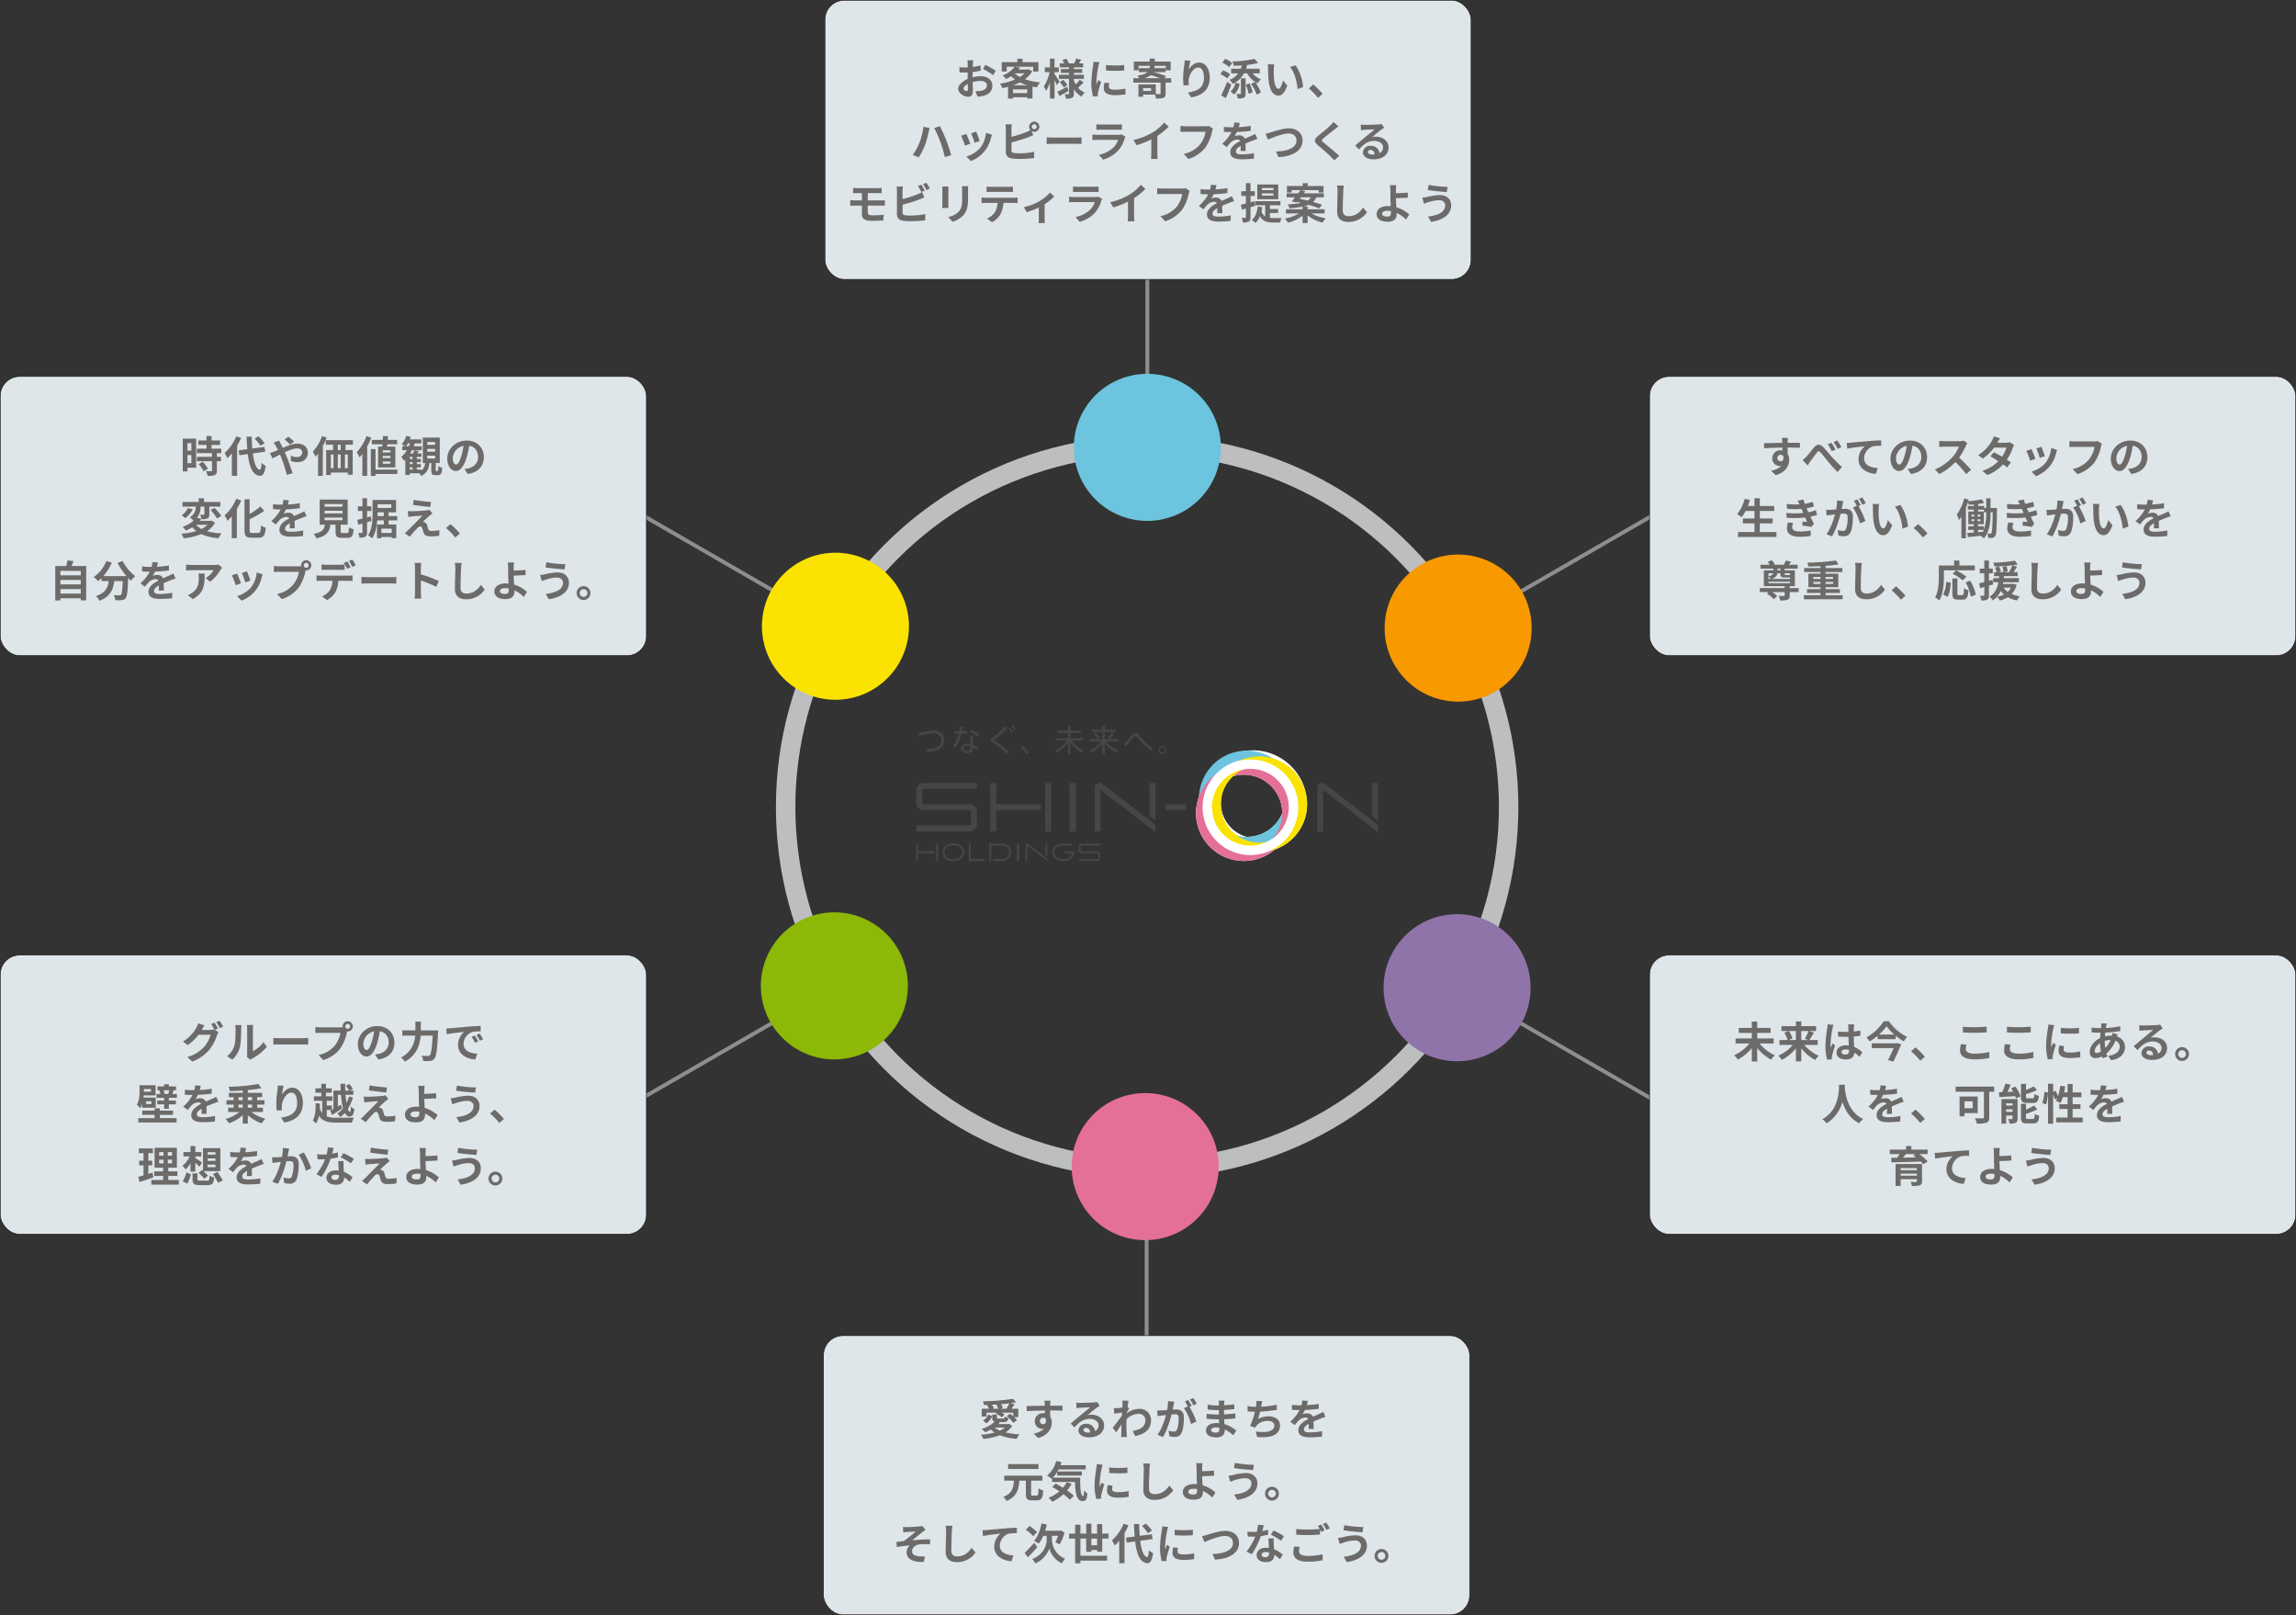 <svg xmlns="http://www.w3.org/2000/svg" xmlns:xlink="http://www.w3.org/1999/xlink" width="1180.678" height="830.274" viewBox="0 0 1180.678 830.274"><rect x="0" y="0" width="1180.678" height="830.274" fill="#333333" stroke="none"/><defs><clipPath id="a"><rect width="1180.678" height="830.274" fill="none"/></clipPath><clipPath id="b"><rect width="1180.675" height="830.274" fill="none"/></clipPath><clipPath id="c"><rect width="49.177" height="49.177" fill="none"/></clipPath></defs><g transform="translate(-12901.471 -992.228)"><g transform="translate(12901.471 992.228)"><g clip-path="url(#a)"><line y1="136.567" transform="translate(589.997 93.412)" fill="none" stroke="#8e8e8f" stroke-miterlimit="10" stroke-width="2"/><line x1="118.271" y1="68.283" transform="translate(311.523 253.978)" fill="none" stroke="#8e8e8f" stroke-miterlimit="10" stroke-width="2"/><line x1="118.27" y2="68.283" transform="translate(311.342 507.143)" fill="none" stroke="#8e8e8f" stroke-miterlimit="10" stroke-width="2"/><line y2="136.567" transform="translate(589.632 599.742)" fill="none" stroke="#8e8e8f" stroke-miterlimit="10" stroke-width="2"/><line x2="118.27" y2="68.283" transform="translate(749.835 507.459)" fill="none" stroke="#8e8e8f" stroke-miterlimit="10" stroke-width="2"/><line y1="68.283" x2="118.27" transform="translate(750.018 254.294)" fill="none" stroke="#8e8e8f" stroke-miterlimit="10" stroke-width="2"/><g clip-path="url(#b)"><path d="M791.409,488.286a27.941,27.941,0,0,0-55.56-4.01,24.573,24.573,0,0,0,39.021,27.239,24.627,24.627,0,0,0,16.539-23.229m-31,16.77a18.1,18.1,0,0,1-7.1-31.141,19.733,19.733,0,0,1,25.329,18.93c0,.019,0,.039,0,.058a19.77,19.77,0,0,1-18.223,12.153" transform="translate(-119.262 -74.828)" fill="#fff"/><g transform="translate(616.562 385.898)" style="mix-blend-mode:multiply;isolation:isolate"><g clip-path="url(#c)"><path d="M760.706,509.9A24.589,24.589,0,1,1,785.3,485.315,24.617,24.617,0,0,1,760.706,509.9m0-44.33a19.741,19.741,0,1,0,19.741,19.741,19.763,19.763,0,0,0-19.741-19.741" transform="translate(-736.118 -460.727)" fill="#6cc4de"/></g></g><g transform="translate(615.045 393.429)" style="mix-blend-mode:multiply;isolation:isolate"><g clip-path="url(#c)"><path d="M758.9,518.9a24.589,24.589,0,1,1,24.589-24.589A24.617,24.617,0,0,1,758.9,518.9m0-44.33a19.741,19.741,0,1,0,19.741,19.741A19.763,19.763,0,0,0,758.9,474.565" transform="translate(-734.307 -469.718)" fill="#e57097"/></g></g><g transform="translate(622.971 388.869)" style="mix-blend-mode:multiply;isolation:isolate"><g clip-path="url(#c)"><path d="M768.357,513.451a24.589,24.589,0,1,1,24.589-24.589,24.617,24.617,0,0,1-24.589,24.589m0-44.33A19.741,19.741,0,1,0,788.1,488.862a19.763,19.763,0,0,0-19.741-19.741" transform="translate(-743.769 -464.274)" fill="#fae300"/></g></g><path d="M762.919,515.28a24.589,24.589,0,1,1,24.589-24.589,24.617,24.617,0,0,1-24.589,24.589m0-44.33a19.741,19.741,0,1,0,19.741,19.741,19.763,19.763,0,0,0-19.741-19.741" transform="translate(-119.915 -75.702)" fill="#fff"/><path d="M659.842,480.608h-3.086a.174.174,0,0,0-.174.174v24.535a.174.174,0,0,0,.174.174h3.086a.174.174,0,0,0,.174-.174V480.782a.174.174,0,0,0-.174-.174" transform="translate(-106.638 -78.057)" fill="#474645"/><path d="M589.945,491.524H566.324a.767.767,0,0,1-.758-.757v-6.361a.768.768,0,0,1,.758-.758h27.243a.174.174,0,0,0,.174-.174v-2.692a.174.174,0,0,0-.174-.174H566.324a3.8,3.8,0,0,0-3.8,3.8v6.361a3.8,3.8,0,0,0,3.8,3.8h23.621a.768.768,0,0,1,.757.758v6.37a.768.768,0,0,1-.757.758H562.7a.174.174,0,0,0-.174.174v2.692a.174.174,0,0,0,.174.174h27.244a3.8,3.8,0,0,0,3.8-3.8v-6.37a3.8,3.8,0,0,0-3.8-3.8" transform="translate(-91.362 -78.057)" fill="#474645"/><path d="M676.29,481.247a2.534,2.534,0,0,0-4.256,2.148V505.31a.174.174,0,0,0,.174.174H674.9a.174.174,0,0,0,.174-.174V484.128l27.968,21.533a.174.174,0,0,0,.277-.141v-3.345a.173.173,0,0,0-.07-.14Z" transform="translate(-109.148 -78.053)" fill="#474645"/><path d="M708.623,480.608h-2.692a.174.174,0,0,0-.174.174v16.679a.173.173,0,0,0,.07.14l2.693,1.987a.171.171,0,0,0,.1.034.176.176,0,0,0,.079-.019.173.173,0,0,0,.1-.155V480.782a.174.174,0,0,0-.174-.174" transform="translate(-114.625 -78.057)" fill="#474645"/><path d="M812.94,481.247a2.534,2.534,0,0,0-4.256,2.148V505.31a.174.174,0,0,0,.174.174h2.692a.174.174,0,0,0,.174-.174V484.128l27.967,21.533a.177.177,0,0,0,.183.015.173.173,0,0,0,.1-.156v-3.345a.171.171,0,0,0-.071-.14Z" transform="translate(-131.342 -78.053)" fill="#474645"/><path d="M845.272,480.608H842.58a.174.174,0,0,0-.174.174v16.679a.173.173,0,0,0,.07.14l2.693,1.987a.171.171,0,0,0,.1.034.176.176,0,0,0,.079-.019.173.173,0,0,0,.1-.155V480.782a.174.174,0,0,0-.174-.174" transform="translate(-136.818 -78.057)" fill="#474645"/><path d="M644.527,480.608h-2.692a.174.174,0,0,0-.174.174v24.535a.174.174,0,0,0,.174.174h2.692a.174.174,0,0,0,.174-.174V480.782a.174.174,0,0,0-.174-.174" transform="translate(-104.215 -78.057)" fill="#474645"/><path d="M633.767,491.537H611.034V480.781a.174.174,0,0,0-.174-.174h-2.693a.174.174,0,0,0-.174.174v24.535a.174.174,0,0,0,.174.174h2.693a.174.174,0,0,0,.174-.174V494.577h22.733a.174.174,0,0,0,.174-.174v-2.692a.174.174,0,0,0-.174-.174" transform="translate(-98.747 -78.057)" fill="#474645"/><rect width="10.537" height="3.04" rx="0.208" transform="translate(599.332 413.48)" fill="#474645"/><path d="M602.974,525.671h-7.188v-7.9a.032.032,0,0,0-.032-.031H594.8a.031.031,0,0,0-.031.031v8.889a.031.031,0,0,0,.031.031h8.177a.032.032,0,0,0,.032-.031V525.7a.032.032,0,0,0-.032-.032" transform="translate(-96.598 -84.088)" fill="#474645"/><path d="M672.144,521.7H663.6a.328.328,0,0,1-.323-.323v-2.3a.327.327,0,0,1,.323-.323h9.852a.032.032,0,0,0,.031-.032v-.957a.032.032,0,0,0-.031-.032H663.6a1.345,1.345,0,0,0-1.344,1.344v2.3a1.345,1.345,0,0,0,1.344,1.343h8.54a.328.328,0,0,1,.323.323v2.3a.327.327,0,0,1-.323.323h-9.852a.032.032,0,0,0-.032.032v.957a.032.032,0,0,0,.032.032h9.852a1.346,1.346,0,0,0,1.344-1.344v-2.3a1.345,1.345,0,0,0-1.344-1.344" transform="translate(-107.56 -84.088)" fill="#474645"/><path d="M640.81,525.525l-9.757-7.553a.882.882,0,0,0-1.483.75v7.938a.032.032,0,0,0,.032.031h.957a.031.031,0,0,0,.031-.031v-7.764l10.181,7.864a.034.034,0,0,0,.019.007l.014,0a.033.033,0,0,0,.018-.028v-1.185a.031.031,0,0,0-.012-.024" transform="translate(-102.251 -84.088)" fill="#474645"/><path d="M642.755,524.559a.032.032,0,0,0,.018.006.027.027,0,0,0,.014,0,.03.03,0,0,0,.018-.028v-6.763a.032.032,0,0,0-.032-.032h-.957a.032.032,0,0,0-.032.032v6.056a.034.034,0,0,0,.013.026Z" transform="translate(-104.235 -84.088)" fill="#474645"/><path d="M625.386,517.739h-1.124a.032.032,0,0,0-.031.032v8.888a.032.032,0,0,0,.031.032h1.124a.032.032,0,0,0,.032-.032v-8.888a.032.032,0,0,0-.032-.032" transform="translate(-101.384 -84.088)" fill="#474645"/><path d="M575.71,517.739h-.957a.03.03,0,0,0-.031.027v8.888a.032.032,0,0,0,.031.036h.957a.032.032,0,0,0,.032-.032v-8.888a.032.032,0,0,0-.032-.032" transform="translate(-93.343 -84.088)" fill="#474645"/><path d="M571.814,521.705h-8.268v-3.934a.031.031,0,0,0-.031-.031h-.957a.032.032,0,0,0-.032.031v8.888a.032.032,0,0,0,.032.032h.957a.031.031,0,0,0,.031-.032v-3.934h8.268a.032.032,0,0,0,.032-.031v-.957a.032.032,0,0,0-.032-.032" transform="translate(-91.362 -84.088)" fill="#474645"/><path d="M585.34,517.735h-2.163a4.478,4.478,0,1,0,0,8.956h2.163a4.478,4.478,0,1,0,0-8.956m0,7.935h-2.163a3.457,3.457,0,1,1,0-6.914h2.163a3.457,3.457,0,1,1,0,6.914" transform="translate(-93.983 -84.087)" fill="#474645"/><path d="M657.166,521.741a.032.032,0,0,0-.031-.029l-4.723,0a.034.034,0,0,0-.023.009.032.032,0,0,0-.009.023v.957a.032.032,0,0,0,.032.031h3.722l-.017.091a3.468,3.468,0,0,1-3.436,2.849h-2.164a3.457,3.457,0,1,1,0-6.914H656a.031.031,0,0,0,.031-.032v-.957a.031.031,0,0,0-.031-.031h-5.48a4.477,4.477,0,1,0,0,8.955h2.164a4.5,4.5,0,0,0,4.513-4.478,4.193,4.193,0,0,0-.029-.472" transform="translate(-104.92 -84.088)" fill="#474645"/><path d="M614.045,517.735h-6.671a.031.031,0,0,0-.031.032v8.892a.031.031,0,0,0,.031.032h.957a.032.032,0,0,0,.032-.032v-7.9h5.681a3.458,3.458,0,1,1,0,6.915h-4.756a.031.031,0,0,0-.031.031v.957a.032.032,0,0,0,.031.032h4.756a4.478,4.478,0,1,0,0-8.956" transform="translate(-98.641 -84.087)" fill="#474645"/><path d="M571.72,448.346c3.225,0,5.328,1.928,5.328,4.979,0,3.668-2.452,5.755-8.775,5.928l-.268-1.39c5.549-.063,7.573-1.6,7.573-4.458,0-2.2-1.471-3.7-4.111-3.7a35.093,35.093,0,0,0-7.382,1.517l-.333-1.453a48.05,48.05,0,0,1,7.968-1.423" transform="translate(-91.561 -72.818)" fill="#474645"/><path d="M588.4,448.317a20.37,20.37,0,0,0,.49-2.387l1.39.158c-.111.665-.268,1.423-.474,2.23h2.608v1.249H589.46a28.41,28.41,0,0,1-3.115,7.272l-1.249-.727a23.826,23.826,0,0,0,2.956-6.545H585.57v-1.249Zm6.956,2.5c-.033.395-.048.98-.048,1.565,0,.981.031,2.119.048,3.035a11.949,11.949,0,0,1,2.939,1.739l-.79,1.029a9.857,9.857,0,0,0-2.134-1.486v.046c0,1.851-.918,2.845-2.957,2.845-1.912,0-3.225-1.075-3.225-2.434,0-1.343,1.138-2.37,3.177-2.37a7.861,7.861,0,0,1,1.693.205c-.016-.823-.033-1.771-.033-2.609v-1.565Zm-2.989,5.043c-1.28,0-2.007.49-2.007,1.3,0,.711.806,1.281,1.9,1.281,1.265,0,1.818-.522,1.818-1.675v-.617a5.529,5.529,0,0,0-1.708-.284m5.533-4.869a20.6,20.6,0,0,0-4.03-2.213l.647-1.075a28.472,28.472,0,0,1,4.063,2.18Z" transform="translate(-95.028 -72.425)" fill="#474645"/><path d="M616.719,446.548a53.933,53.933,0,0,1-6.64,5.944.284.284,0,0,0-.158.237.3.3,0,0,0,.126.237,47.845,47.845,0,0,1,7.367,5.691l-1.2,1.059a43.238,43.238,0,0,0-7.794-6.227.8.8,0,0,1-.4-.7,1.058,1.058,0,0,1,.491-.807,48.1,48.1,0,0,0,7.05-6.371Zm1.28-.316a11.163,11.163,0,0,1,1.6,2.2l-.759.474a10.751,10.751,0,0,0-1.549-2.2Zm1.407-1.359a10.662,10.662,0,0,1,1.643,2.182l-.742.49a9.431,9.431,0,0,0-1.6-2.182Z" transform="translate(-98.751 -72.254)" fill="#474645"/><path d="M627.667,457.8a31.624,31.624,0,0,1,3.146,3.272l-1.122.931a24.806,24.806,0,0,0-3-3.35Z" transform="translate(-101.783 -74.353)" fill="#474645"/><path d="M662.43,458.01l-.979,1.153a16.777,16.777,0,0,1-5.739-5.058V460h-1.359v-5.737a17.131,17.131,0,0,1-5.707,4.948l-.917-1.075a14.937,14.937,0,0,0,6.039-5.09h-5.833v-1.2h6.418v-2.7H649.12v-1.217h5.233v-2.467h1.359v2.467h5.312v1.217h-5.312v2.7h6.529v1.2h-5.849a14.881,14.881,0,0,0,6.038,4.964" transform="translate(-105.2 -72.349)" fill="#474645"/><path d="M683.629,458.121l-.981,1.17a16.745,16.745,0,0,1-5.818-4.806V460h-1.359v-5.39a16.889,16.889,0,0,1-5.787,4.727l-.916-1.075a14.949,14.949,0,0,0,6.038-4.711h-5.816v-1.186h3.793a11.541,11.541,0,0,0-1.565-2.909l1.044-.585A12.628,12.628,0,0,1,674,451.781l-1.219.585h2.689v-3.714h-5.423v-1.186h5.423v-2.008h1.359v2.008h5.5v1.186h-5.5v3.714h2.308l-.916-.505a21.262,21.262,0,0,0,2.008-3.035l1.232.585a26.132,26.132,0,0,1-2.2,2.955h4.158v1.186H677.59a14.652,14.652,0,0,0,6.04,4.569" transform="translate(-108.617 -72.349)" fill="#474645"/><path d="M694.379,450.659a2.16,2.16,0,0,1,1.565-.918,2.435,2.435,0,0,1,1.818,1.2,39.066,39.066,0,0,0,7,6.828l-.933,1.107a49.8,49.8,0,0,1-6.671-6.512c-.49-.617-.838-.9-1.2-.9-.348,0-.663.237-1.075.7-.838.948-2.609,3.082-3.906,4.632l-1.075-.981c1.534-1.581,3.54-4.062,4.474-5.153" transform="translate(-112.05 -73.044)" fill="#474645"/><path d="M715.323,459.989a2.047,2.047,0,1,1,0-.015Zm-3.445,0a1.4,1.4,0,0,0,2.8-.015,1.4,1.4,0,1,0-2.8,0Z" transform="translate(-115.514 -74.375)" fill="#474645"/><circle cx="185.898" cy="185.898" r="185.898" transform="translate(403.998 228.977)" fill="none" stroke="#bdbebf" stroke-miterlimit="10" stroke-width="10"/><path d="M734.869,267.245a37.8,37.8,0,1,1-37.8-37.8,37.8,37.8,0,0,1,37.8,37.8" transform="translate(-107.076 -37.266)" fill="#6cc4de"/><path d="M524.482,344.308a37.8,37.8,0,1,1-51.63,13.834,37.8,37.8,0,0,1,51.63-13.834" transform="translate(-75.974 -55.097)" fill="#fae300"/><path d="M486.028,565.039a37.8,37.8,0,1,1-13.835,51.63,37.794,37.794,0,0,1,13.835-51.63" transform="translate(-75.867 -90.947)" fill="#8cb808"/><path d="M657.961,708.707a37.8,37.8,0,1,1,37.8,37.8,37.8,37.8,0,0,1-37.8-37.8" transform="translate(-106.862 -108.965)" fill="#e57097"/><path d="M868.345,631.642a37.8,37.8,0,1,1,51.63-13.834,37.8,37.8,0,0,1-51.63,13.834" transform="translate(-137.961 -91.132)" fill="#8f74aa"/><path d="M906.8,410.911a37.8,37.8,0,1,1,13.834-51.63,37.8,37.8,0,0,1-13.834,51.63" transform="translate(-138.068 -55.282)" fill="#f99900"/><rect width="332.29" height="143.511" rx="10" transform="translate(424.205 0.126)" fill="#dfe6ea"/><rect width="332.29" height="143.511" rx="10" transform="translate(424.205 0.126)" fill="none" stroke="#1a1311" stroke-miterlimit="10" stroke-width="0.3"/><rect width="332.29" height="143.511" rx="10" transform="translate(0.126 193.546)" fill="#dfe6ea"/><rect width="332.29" height="143.511" rx="10" transform="translate(0.126 193.546)" fill="none" stroke="#1a1311" stroke-miterlimit="10" stroke-width="0.3"/><rect width="332.29" height="143.511" rx="10" transform="translate(0.126 490.996)" fill="#dfe6ea"/><rect width="332.29" height="143.511" rx="10" transform="translate(0.126 490.996)" fill="none" stroke="#1a1311" stroke-miterlimit="10" stroke-width="0.3"/><rect width="332.29" height="143.511" rx="10" transform="translate(848.26 193.546)" fill="#dfe6ea"/><rect width="332.29" height="143.511" rx="10" transform="translate(848.26 193.546)" fill="none" stroke="#1a1311" stroke-miterlimit="10" stroke-width="0.3"/><rect width="332.29" height="143.511" rx="10" transform="translate(848.26 490.996)" fill="#dfe6ea"/><rect width="332.29" height="143.511" rx="10" transform="translate(848.26 490.996)" fill="none" stroke="#1a1311" stroke-miterlimit="10" stroke-width="0.3"/><rect width="332.29" height="143.511" rx="10" transform="translate(423.467 686.637)" fill="#dfe6ea"/><rect width="332.29" height="143.511" rx="10" transform="translate(423.467 686.637)" fill="none" stroke="#1a1311" stroke-miterlimit="10" stroke-width="0.3"/></g></g></g><path d="M-95.5-1.958c-.572,0-1.584-.616-1.584-1.276,0-.77.88-1.672,2.222-2.354.044,1.144.066,2.134.066,2.684C-94.8-2.156-95.106-1.958-95.5-1.958Zm3.1-7.832c0-.638,0-1.3.022-1.958a42.076,42.076,0,0,0,4.158-.682l-.066-2.728a29.836,29.836,0,0,1-4,.814c.022-.55.044-1.078.066-1.562.044-.55.132-1.5.176-1.892H-95.04a17.294,17.294,0,0,1,.154,1.914c0,.374,0,1.012-.022,1.782-.44.022-.858.044-1.254.044a23.868,23.868,0,0,1-3.014-.176l.044,2.64c.946.088,2.046.11,3.036.11.352,0,.748-.022,1.166-.044V-9.7c0,.506,0,1.012.022,1.518-2.662,1.166-4.884,3.124-4.884,5.038,0,2.31,3.014,4.136,5.148,4.136,1.408,0,2.4-.7,2.4-3.41,0-.748-.066-2.42-.11-4.158a15.466,15.466,0,0,1,4.092-.594c1.892,0,3.212.858,3.212,2.332,0,1.584-1.408,2.486-3.168,2.794a16.655,16.655,0,0,1-2.684.154L-89.892.9A17.75,17.75,0,0,0-87.032.55c3.454-.858,4.8-2.794,4.8-5.368,0-2.992-2.64-4.774-5.984-4.774a17.733,17.733,0,0,0-4.18.572Zm5.368-3.52A33.1,33.1,0,0,1-81.8-10.142l1.32-2.244a48.127,48.127,0,0,0-5.346-3.058ZM-71.5-4.95a27.941,27.941,0,0,0,3.41-1.474A23.894,23.894,0,0,0-64.328-4.95Zm-.11,4.026v-1.87h7.326v1.87Zm1.056-10.164h4.884A12.65,12.65,0,0,1-68.09-9.2,12.72,12.72,0,0,1-70.664-11Zm7.106-2.068-.44.11h-4.8c.242-.308.484-.616.7-.924l-2.442-.484h9.2v2.442h2.684V-16.83H-66.7v-1.782h-2.684v1.782h-8.03v4.818h2.574v-2.442H-70.8a12.789,12.789,0,0,1-6.182,4.422A7.32,7.32,0,0,1-75.24-8.1,21.929,21.929,0,0,0-72.556-9.57a17.889,17.889,0,0,0,1.98,1.65A31.29,31.29,0,0,1-78.3-5.742a8.9,8.9,0,0,1,1.21,2.31c.99-.2,1.958-.418,2.926-.682V1.914h2.552V1.232h7.326V1.87h2.706V-4.246c.726.132,1.474.264,2.244.374a12.825,12.825,0,0,1,1.65-2.53,33.568,33.568,0,0,1-7.788-1.65A14.072,14.072,0,0,0-61.688-12.1ZM-47.7-6.886c-.374-.594-1.958-3.014-2.552-3.828v-.968h2.2V-14.1h-2.2v-4.532h-2.376V-14.1h-2.64v2.42h2.442a22,22,0,0,1-2.948,7.37A12.552,12.552,0,0,1-54.626-2a18.559,18.559,0,0,0,2-4.334V1.892h2.376V-7.59c.484.946.946,1.936,1.21,2.574Zm3.982,2.728c-1.87.968-3.806,1.958-5.1,2.552L-47.7.594c1.408-.77,3.124-1.738,4.664-2.64Zm-3.85-2.4a15.421,15.421,0,0,1,2.09,2.816l1.87-1.32a15.071,15.071,0,0,0-2.178-2.662Zm10.318-1.232A17.317,17.317,0,0,1-39.38-5.412a11.942,11.942,0,0,1-.9-1.936v-.858h5.126V-10.34h-5.126v-.968h4.268v-1.958h-4.268v-.88h4.73v-2.046h-2.134c.352-.55.748-1.21,1.144-1.87l-2.6-.594c-.22.7-.66,1.716-.99,2.464h-2.728a11.6,11.6,0,0,0-1.254-2.42l-2.068.7a12.489,12.489,0,0,1,.858,1.716h-2.244v2.046h4.752v.88H-46.97v1.958h4.158v.968h-5.17v2.134h5.17V-.7c0,.264-.088.374-.352.374s-1.122,0-1.87-.044a8.139,8.139,0,0,1,.7,2.332,7.175,7.175,0,0,0,3.124-.44c.7-.4.924-1.012.924-2.2V-2.97A10.435,10.435,0,0,0-36.388.9a9.737,9.737,0,0,1,1.65-2.112A9.023,9.023,0,0,1-38.17-3.7c.858-.7,1.98-1.76,2.9-2.706ZM-23.8-15.356l.022,2.816a60.3,60.3,0,0,0,9.35,0v-2.816A44.454,44.454,0,0,1-23.8-15.356Zm-.748,9.086a13.427,13.427,0,0,0-.374,2.838c0,2.222,1.782,3.586,5.544,3.586a30.283,30.283,0,0,0,5.632-.44l-.066-2.948a25.109,25.109,0,0,1-5.456.572c-2.2,0-3.036-.572-3.036-1.54a7.17,7.17,0,0,1,.264-1.826Zm-5.654-10.78a16.279,16.279,0,0,1-.22,2.134,60.408,60.408,0,0,0-.9,8.624A27.813,27.813,0,0,0-30.47.836L-27.962.66c-.022-.308-.022-.66-.044-.9a6.4,6.4,0,0,1,.132-1.012A52.528,52.528,0,0,1-26.312-6.6l-1.364-1.056c-.308.7-.66,1.43-.968,2.2a10.514,10.514,0,0,1-.088-1.408,53.866,53.866,0,0,1,1.056-7.986,18.309,18.309,0,0,1,.528-1.936ZM-4.092-8.58A8.863,8.863,0,0,0-.858-10.1,36.3,36.3,0,0,1,3.894-8.58ZM-.616-2.046H-4.708V-3.454H-.616ZM9.746-8.58H6.292L7.04-9.614A35.248,35.248,0,0,0,.594-11.7H6.82v-2.024H1.078c.066-.374.11-.77.154-1.188h5.7v2.288H9.482v-4.51H1.3v-1.5H-1.32v1.5H-9.482v4.51h2.42v-2.288H-1.21a9.625,9.625,0,0,1-.176,1.188H-6.908V-11.7h4.466c-.9.858-2.442,1.408-5.17,1.76a6.111,6.111,0,0,1,.9,1.364H-9.746v2.288H4.268v5.5c0,.264-.11.33-.44.374-.286,0-1.122,0-2-.022V-5.39H-7.106V.99h2.4V-.132H1.3a8.57,8.57,0,0,1,.638,2.024A10.951,10.951,0,0,0,5.7,1.518c.924-.374,1.166-.99,1.166-2.244V-6.292H9.746Zm6.908-9.152c-.022.616-.066,1.5-.176,2.288a52.834,52.834,0,0,0-.616,6.974,28.183,28.183,0,0,0,.264,3.63l2.706-.176a13.083,13.083,0,0,1-.11-2.31c.11-2.86,2.354-6.732,4.928-6.732,1.8,0,2.926,1.87,2.926,5.236,0,5.28-3.388,6.864-8.228,7.612L20,1.32c5.764-1.056,9.548-4,9.548-10.164,0-4.8-2.354-7.766-5.39-7.766-2.464,0-4.356,1.848-5.39,3.52a35.57,35.57,0,0,1,.88-4.51Zm23.914,4.29v2.376H44.2a10.181,10.181,0,0,1-4.466,3.344,12.739,12.739,0,0,1,1.716,2.09,12.835,12.835,0,0,0,5.742-5.434h1.65a12.083,12.083,0,0,0,5.346,5.148A8.8,8.8,0,0,1,55.9-8.008a10.112,10.112,0,0,1-4.29-3.058h3.652v-2.376h-7.04a16.577,16.577,0,0,0,.572-1.936,35.787,35.787,0,0,0,5.676-1.056l-1.936-2.09a51.887,51.887,0,0,1-11.33,1.32,10.154,10.154,0,0,1,.682,2.244c1.342-.022,2.75-.066,4.158-.176a12.727,12.727,0,0,1-.55,1.694Zm.55-2.948a16.982,16.982,0,0,0-3.608-2.134l-1.5,1.936a13.9,13.9,0,0,1,3.542,2.31Zm-1.034,5.808a13.04,13.04,0,0,0-3.652-2L35-10.67a14.586,14.586,0,0,1,3.542,2.2ZM38.5-6.71A64.553,64.553,0,0,1,35.442.242L37.8,1.672c.99-2.134,2-4.62,2.816-6.952Zm4.378.374a9.249,9.249,0,0,1-2.6,4.642L42.2-.176A11.167,11.167,0,0,0,44.968-5.61ZM45.584-.748c0,.242-.066.308-.352.308-.264,0-1.1,0-1.936-.022a9.355,9.355,0,0,1,.682,2.332,7.161,7.161,0,0,0,3.1-.4C47.828,1.078,48,.44,48-.7v-7.81h-2.42Zm2.508-4.444A18.635,18.635,0,0,1,49.544-.55l2.068-.792A18.6,18.6,0,0,0,50.006-5.9ZM50.8-5.61A19.833,19.833,0,0,1,53.68-.11l2.178-1.144a19.99,19.99,0,0,0-3.014-5.39ZM62.744-15.664,59.4-15.708a12.626,12.626,0,0,1,.154,2.2c0,1.342.044,3.872.242,5.874C60.412-1.782,62.5.374,64.878.374c1.76,0,3.124-1.342,4.576-5.126l-2.2-2.64c-.418,1.716-1.276,4.268-2.31,4.268-1.364,0-2.024-2.134-2.332-5.28-.132-1.562-.154-3.212-.132-4.62A17.264,17.264,0,0,1,62.744-15.664Zm10.89.462-2.772.924c2.376,2.684,3.542,7.81,3.872,11.308l2.882-1.1C77.374-7.414,75.7-12.672,73.634-15.2ZM87.6-.506a41.237,41.237,0,0,0-4.8-4.818L80.52-3.344a41.291,41.291,0,0,1,4.73,4.862ZM-119.79,24.74a27.239,27.239,0,0,1-3.41,6.116l3.08,1.3a31.3,31.3,0,0,0,3.234-6.292,50.261,50.261,0,0,0,1.87-6.622c.088-.484.352-1.562.528-2.178l-3.212-.682A31.275,31.275,0,0,1-119.79,24.74Zm10.868-.462a69.316,69.316,0,0,1,2.288,7.766l3.256-1.056c-.616-2.178-1.782-5.676-2.552-7.678-.836-2.112-2.354-5.5-3.256-7.216l-2.926.946A63.3,63.3,0,0,1-108.922,24.278ZM-90.53,18.91l-2.618.858a36.644,36.644,0,0,1,1.782,4.884l2.64-.924C-89.034,22.716-90.112,19.856-90.53,18.91Zm5.016.616a14.827,14.827,0,0,1-2.794,7.546,14.8,14.8,0,0,1-7.3,4.6l2.31,2.354a17.18,17.18,0,0,0,7.37-5.456,17.739,17.739,0,0,0,2.992-6.446c.132-.44.264-.9.528-1.606Zm-10.12.55-2.64.946a44.436,44.436,0,0,1,2,5.082l2.684-1.012C-94.028,23.86-95.084,21.2-95.634,20.076Zm34.936-2.42a1.272,1.272,0,0,1-1.254-1.276A1.272,1.272,0,0,1-60.7,15.1a1.277,1.277,0,0,1,1.276,1.276A1.277,1.277,0,0,1-60.7,17.656Zm-11.7-.242a16.789,16.789,0,0,1,.176-2.288h-3.256a18.51,18.51,0,0,1,.176,2.288V29.4c0,1.892,1.1,2.948,3.014,3.278a24.147,24.147,0,0,0,3.7.264,62.516,62.516,0,0,0,7.832-.462V29.272a37.27,37.27,0,0,1-7.656.77,20.576,20.576,0,0,1-2.552-.132c-.99-.2-1.43-.44-1.43-1.386v-4.07a75.938,75.938,0,0,0,8.624-2.684c.726-.264,1.716-.682,2.574-1.034l-.9-2.134a2.527,2.527,0,0,0,1.408.418,2.648,2.648,0,0,0,2.64-2.64,2.648,2.648,0,0,0-2.64-2.64,2.629,2.629,0,0,0-2.618,2.64,2.678,2.678,0,0,0,.638,1.738A13.1,13.1,0,0,1-64.79,19.13,55.483,55.483,0,0,1-72.4,21.572ZM-54.3,25.268c.814-.066,2.288-.11,3.542-.11H-38.94c.924,0,2.046.088,2.574.11V21.814c-.572.044-1.562.132-2.574.132H-50.754c-1.144,0-2.75-.066-3.542-.132ZM-15.73,20.3a4.641,4.641,0,0,1-1.606.22h-10.89c-.682,0-1.628-.044-2.552-.132v2.86c.924-.088,2.024-.11,2.552-.11H-17.6a9.545,9.545,0,0,1-2.266,3.806A14.827,14.827,0,0,1-27.5,30.79l2.2,2.486a16.474,16.474,0,0,0,7.854-4.752A15.811,15.811,0,0,0-14.19,22.43a8.151,8.151,0,0,1,.418-.924Zm-13.024-2.332c.638-.044,1.584-.066,2.288-.066h8.426c.792,0,1.826.022,2.42.066V15.126a20.742,20.742,0,0,1-2.376.11h-8.47a18.545,18.545,0,0,1-2.288-.11ZM2.64,21.088a35.946,35.946,0,0,0,5.83-4.73L6.116,14.224A23.22,23.22,0,0,1,.374,19.2a33.8,33.8,0,0,1-10.01,3.982l1.584,2.684A43.013,43.013,0,0,0-.484,22.87v7.216a24.638,24.638,0,0,1-.154,2.882H2.838a15.125,15.125,0,0,1-.2-2.882Zm26.422-5.126a7.374,7.374,0,0,1-1.738.176H17.16c-.726,0-1.98-.11-2.64-.176v3.1c.572-.044,1.628-.088,2.618-.088H27.39a13.926,13.926,0,0,1-2.574,6.2,14.512,14.512,0,0,1-8.624,5.148l2.4,2.64A17.6,17.6,0,0,0,27.434,26.9a22.609,22.609,0,0,0,3.3-8.008,8.959,8.959,0,0,1,.484-1.54Zm18.964,12.87c-.022-.99-.066-2.6-.088-3.806,1.342-.616,2.574-1.1,3.542-1.474a23.1,23.1,0,0,1,2.6-.924l-1.1-2.53c-.792.374-1.562.748-2.4,1.122-.9.4-1.826.77-2.948,1.3a2.968,2.968,0,0,0-2.9-1.694,6.818,6.818,0,0,0-2.464.44,13.308,13.308,0,0,0,1.254-2.2,70.975,70.975,0,0,0,7.106-.572l.022-2.552a50.309,50.309,0,0,1-6.16.638c.264-.88.418-1.628.528-2.156l-2.86-.242a12.124,12.124,0,0,1-.44,2.486H40.656a27.952,27.952,0,0,1-3.828-.242v2.552c1.188.11,2.794.154,3.674.154h.264a21.3,21.3,0,0,1-4.8,5.984L38.3,26.852a27.9,27.9,0,0,1,2.024-2.4,5.392,5.392,0,0,1,3.41-1.5,1.7,1.7,0,0,1,1.518.748c-2.486,1.276-5.126,3.036-5.126,5.808,0,2.816,2.574,3.63,5.984,3.63a60.279,60.279,0,0,0,6.16-.352l.088-2.838a33.324,33.324,0,0,1-6.182.638c-2.134,0-3.168-.33-3.168-1.54,0-1.078.88-1.936,2.486-2.816-.022.946-.044,1.958-.088,2.6Zm10.252-8.888,1.232,3.08c2.266-1.012,7.414-3.168,10.626-3.168,2.618,0,4.026,1.562,4.026,3.608,0,3.784-4.62,5.5-10.516,5.632L64.9,32c7.678-.4,12.386-3.564,12.386-8.492,0-4.026-3.1-6.292-7.04-6.292-3.19,0-7.612,1.562-9.306,2.068A23.5,23.5,0,0,1,58.278,19.944Zm34.914-6.006a15.048,15.048,0,0,1-1.672,1.826c-1.474,1.452-4.466,3.872-6.16,5.258-2.178,1.8-2.354,3.014-.2,4.84,2,1.694,5.324,4.532,6.512,5.786.616.66,1.3,1.342,1.914,2.024l2.53-2.332c-2.156-2.09-6.358-5.412-7.986-6.8-1.188-1.012-1.21-1.254-.044-2.244,1.452-1.254,4.334-3.476,5.742-4.62.506-.4,1.232-.968,1.914-1.474ZM113.1,30.68c-1.276,0-2.2-.55-2.2-1.364,0-.55.528-1.034,1.342-1.034,1.188,0,2,.924,2.134,2.332A11.485,11.485,0,0,1,113.1,30.68Zm4.8-15.708a10.507,10.507,0,0,1-1.672.22c-1.232.11-5.9.22-7.04.22-.616,0-1.364-.044-1.98-.11l.088,2.838a14.377,14.377,0,0,1,1.782-.176c1.144-.088,4.136-.22,5.258-.242-1.078.946-3.344,2.772-4.554,3.784-1.3,1.056-3.916,3.278-5.456,4.532l1.98,2.046c2.332-2.64,4.51-4.422,7.854-4.422,2.53,0,4.51,1.32,4.51,3.278a3.176,3.176,0,0,1-1.782,2.97,4.386,4.386,0,0,0-4.642-3.718,3.661,3.661,0,0,0-3.916,3.388c0,2.178,2.288,3.564,5.324,3.564,5.258,0,7.876-2.728,7.876-6.16,0-3.168-2.816-5.478-6.512-5.478a7.326,7.326,0,0,0-2.046.242c1.364-1.1,3.652-3.036,4.818-3.85q.726-.495,1.518-.99ZM-146.3,56.916h6.71c.484,0,1.474,0,2.09.066l-.022-2.816c-.572.044-1.672.088-2.134.088H-146.3v-3.74h5.17c.792,0,1.408.044,1.98.066V47.83a16.407,16.407,0,0,1-1.98.11h-10.582c-.792,0-1.5-.066-2.134-.11v2.75c.638-.044,1.342-.066,2.134-.066h2.4v3.74H-152.9c-.682,0-1.782-.066-2.4-.11v2.882c.66-.044,1.782-.11,2.4-.11h3.586v4.246c0,2.222.99,3.608,5.016,3.608,2.068,0,4.554-.088,5.984-.176l.2-2.97c-1.76.176-3.7.308-5.676.308-1.76,0-2.508-.44-2.508-1.65Zm29.326-7.722c-.418-.814-1.21-2.2-1.76-3.014l-1.738.726a24.373,24.373,0,0,1,1.716,3.036Zm-11.418,7.26a75.937,75.937,0,0,0,8.624-2.684c.726-.264,1.716-.682,2.574-1.034l-1.188-2.794a14.228,14.228,0,0,1-2.4,1.188,55.483,55.483,0,0,1-7.612,2.442V49.414a16.789,16.789,0,0,1,.176-2.288h-3.256a18.51,18.51,0,0,1,.176,2.288V61.4c0,1.892,1.1,2.948,3.014,3.278a24.146,24.146,0,0,0,3.7.264,62.516,62.516,0,0,0,7.832-.462V61.272a37.27,37.27,0,0,1-7.656.77,20.576,20.576,0,0,1-2.552-.132c-.99-.2-1.43-.44-1.43-1.386Zm10.516-10.56a23.325,23.325,0,0,1,1.782,3.036l1.738-.748a27.391,27.391,0,0,0-1.782-2.992Zm9.856,1.232a14.962,14.962,0,0,1,.088,1.672v7.414c0,.66-.088,1.518-.11,1.936h3.256c-.044-.506-.066-1.364-.066-1.914V48.8c0-.7.022-1.188.066-1.672Zm10.12-.2a15.519,15.519,0,0,1,.132,2.2v4.18c0,3.432-.286,5.082-1.782,6.732a10.3,10.3,0,0,1-5.39,2.772l2.31,2.42a12.781,12.781,0,0,0,5.346-3.19c1.628-1.8,2.552-3.828,2.552-8.558V49.128c0-.88.044-1.584.088-2.2Zm23.87,2.948c.77,0,1.606.044,2.376.088V47.126a17.236,17.236,0,0,1-2.376.154h-8.844a16.392,16.392,0,0,1-2.332-.154v2.838c.66-.044,1.584-.088,2.354-.088ZM-85.668,52.89c-.682,0-1.452-.066-2.112-.132V55.64c.616-.044,1.474-.088,2.112-.088h6.05a9.454,9.454,0,0,1-1.364,4.862,9.139,9.139,0,0,1-3.982,3.146l2.574,1.87a10.556,10.556,0,0,0,4.422-4.224,13.957,13.957,0,0,0,1.408-5.654h5.3c.616,0,1.452.022,2,.066v-2.86a16.928,16.928,0,0,1-2,.132ZM-52.6,50.206a21.9,21.9,0,0,1-5.654,4.576,29.381,29.381,0,0,1-7.766,2.97l1.474,2.552a41.212,41.212,0,0,0,6.2-2.4V63.56a23,23,0,0,1-.11,2.376H-55.2a12.249,12.249,0,0,1-.154-2.376V56.234a27.452,27.452,0,0,0,4.95-3.982ZM-27.72,52.3a4.641,4.641,0,0,1-1.606.22h-10.89c-.682,0-1.628-.044-2.552-.132v2.86c.924-.088,2.024-.11,2.552-.11H-29.59a9.544,9.544,0,0,1-2.266,3.806,14.827,14.827,0,0,1-7.634,3.85l2.2,2.486a16.474,16.474,0,0,0,7.854-4.752A15.811,15.811,0,0,0-26.18,54.43a8.151,8.151,0,0,1,.418-.924Zm-13.024-2.332c.638-.044,1.584-.066,2.288-.066h8.426c.792,0,1.826.022,2.42.066V47.126a20.742,20.742,0,0,1-2.376.11h-8.47a18.545,18.545,0,0,1-2.288-.11ZM-9.35,53.088a35.946,35.946,0,0,0,5.83-4.73l-2.354-2.134A23.22,23.22,0,0,1-11.616,51.2a33.8,33.8,0,0,1-10.01,3.982l1.584,2.684a43.013,43.013,0,0,0,7.568-2.992v7.216a24.638,24.638,0,0,1-.154,2.882h3.476a15.125,15.125,0,0,1-.2-2.882Zm26.422-5.126a7.374,7.374,0,0,1-1.738.176H5.17c-.726,0-1.98-.11-2.64-.176v3.1c.572-.044,1.628-.088,2.618-.088H15.4a13.926,13.926,0,0,1-2.574,6.2A14.512,14.512,0,0,1,4.2,62.328l2.4,2.64A17.6,17.6,0,0,0,15.444,58.9a22.609,22.609,0,0,0,3.3-8.008,8.959,8.959,0,0,1,.484-1.54Zm18.964,12.87c-.022-.99-.066-2.6-.088-3.806,1.342-.616,2.574-1.1,3.542-1.474a23.1,23.1,0,0,1,2.6-.924l-1.1-2.53c-.792.374-1.562.748-2.4,1.122-.9.4-1.826.77-2.948,1.3a2.968,2.968,0,0,0-2.9-1.694,6.818,6.818,0,0,0-2.464.44,13.308,13.308,0,0,0,1.254-2.2,70.975,70.975,0,0,0,7.106-.572l.022-2.552a50.309,50.309,0,0,1-6.16.638c.264-.88.418-1.628.528-2.156l-2.86-.242a12.124,12.124,0,0,1-.44,2.486H28.666a27.953,27.953,0,0,1-3.828-.242v2.552c1.188.11,2.794.154,3.674.154h.264a21.3,21.3,0,0,1-4.8,5.984l2.332,1.738a27.9,27.9,0,0,1,2.024-2.4,5.392,5.392,0,0,1,3.41-1.5,1.7,1.7,0,0,1,1.518.748c-2.486,1.276-5.126,3.036-5.126,5.808,0,2.816,2.574,3.63,5.984,3.63a60.278,60.278,0,0,0,6.16-.352l.088-2.838a33.324,33.324,0,0,1-6.182.638c-2.134,0-3.168-.33-3.168-1.54,0-1.078.88-1.936,2.486-2.816-.022.946-.044,1.958-.088,2.6ZM62.3,48.974H56.386v-1.1H62.3Zm0,2.816H56.386V50.668H62.3Zm2.508-5.742H53.988v7.59H64.812ZM52.866,57.026l-.352-2.354-1.98.528V51.944h2.2v-2.42h-2.2V45.366H48.158v4.158H45.782v2.42h2.376v3.894c-.99.242-1.87.484-2.618.638l.594,2.53c.638-.176,1.3-.374,2.024-.572v4.4c0,.286-.11.374-.374.374-.264.022-1.012.022-1.826,0a8.6,8.6,0,0,1,.682,2.4,5.429,5.429,0,0,0,3.036-.506c.66-.4.858-1.034.858-2.244V57.73Zm7.678,3.718h4.2V58.7h-4.2V56.762h5.368V54.65h-13v2.112h5.17V62.5a4.939,4.939,0,0,1-1.914-2.574,20,20,0,0,0,.418-2.222l-2.376-.286c-.33,2.992-1.232,5.434-3.058,6.886a13.442,13.442,0,0,1,1.914,1.562,9.723,9.723,0,0,0,2.31-3.454c1.5,2.662,3.718,3.19,6.6,3.19H65.8a7.713,7.713,0,0,1,.7-2.288c-.946.022-3.674.022-4.422.022-.55,0-1.034-.022-1.54-.066ZM76.406,52.67h5.148a4.6,4.6,0,0,1-1.65,1.672c-1.408-.352-2.816-.66-4.092-.9Zm12.232,8.294V58.808H79.882v-1.5H77.836A14.128,14.128,0,0,0,80.3,56.52a48.337,48.337,0,0,1,5.456,1.848l1.562-1.848c-1.232-.462-2.86-.968-4.642-1.474A6.535,6.535,0,0,0,84.37,52.67h3.872V50.624H77.968c.264-.352.506-.7.748-1.034l-2-.594h8.844v1.21h2.53V46.84h-8.14V45.388H77.33V46.84H69.256v3.366h2.42V49h4.51c-.352.506-.77,1.056-1.188,1.628H69.1V52.67h4.334c-.616.748-1.188,1.452-1.716,2.024l2.486.682.286-.33c.66.132,1.364.308,2.068.462a43.665,43.665,0,0,1-6.886.77,6.608,6.608,0,0,1,.858,2.024,48.071,48.071,0,0,0,6.754-.858v1.364H68.728v2.156h6.71a21.161,21.161,0,0,1-7.26,2.618,9.924,9.924,0,0,1,1.606,2.112,19.474,19.474,0,0,0,7.5-3.586v3.784h2.6V61.976a20.1,20.1,0,0,0,7.678,3.7,11.53,11.53,0,0,1,1.672-2.222,21.924,21.924,0,0,1-7.348-2.486ZM95,46.576a13.678,13.678,0,0,1,.286,2.948c0,1.87-.22,7.59-.22,10.516,0,3.718,2.31,5.28,5.874,5.28a11.338,11.338,0,0,0,9.46-4.972l-1.98-2.442c-1.562,2.376-3.85,4.444-7.458,4.444-1.672,0-2.992-.7-2.992-2.9,0-2.706.154-7.59.264-9.922a22.36,22.36,0,0,1,.286-2.9ZM122.738,60.5c0,1.43-.506,2.068-1.914,2.068-1.518,0-2.618-.4-2.618-1.474,0-.924,1.012-1.5,2.706-1.5a11.967,11.967,0,0,1,1.8.154C122.738,60.04,122.738,60.3,122.738,60.5Zm9.416,1.012a17.228,17.228,0,0,0-6.622-3.74c-.11-1.606-.2-3.322-.242-4.642,1.76-.044,4.356-.132,6.182-.308l-.11-2.6c-1.8.2-4.356.286-6.072.33V48.974c.044-.858.11-1.914.2-2.552H122.21a13.822,13.822,0,0,1,.22,2.552c.022.924.044,2.222.044,3.542,0,1.144.088,3.014.154,4.708a12.5,12.5,0,0,0-1.3-.066c-4,0-5.94,1.8-5.94,4.07,0,2.97,2.552,3.982,5.654,3.982,3.652,0,4.642-1.848,4.642-3.762,0-.22,0-.462-.022-.748a16.827,16.827,0,0,1,4.818,3.41Zm18.48-4.752c0,3.41-3.454,5.17-8.866,5.786l1.584,2.728c6.05-.836,10.362-3.74,10.362-8.4,0-3.41-2.42-5.368-5.874-5.368a30.181,30.181,0,0,0-6.578.99,21.36,21.36,0,0,1-2.376.374l.814,3.1c.638-.22,1.474-.55,2.112-.748a19.548,19.548,0,0,1,5.676-1.056C149.534,54.144,150.634,55.332,150.634,56.762ZM142.1,46.29l-.44,2.64c2.508.44,7.238.858,9.79,1.034l.44-2.684A61.539,61.539,0,0,1,142.1,46.29Z" transform="translate(13494 1041)" fill="#6c6b6a"/><path d="M-91.564-7.238a1.626,1.626,0,0,1,1.672-1.716,1.554,1.554,0,0,1,1.43.77c.286,1.892-.528,2.574-1.43,2.574A1.619,1.619,0,0,1-91.564-7.238Zm11.616-7.9c-1.144-.022-4.114,0-6.314,0,0-.264.022-.484.022-.66.022-.352.088-1.518.154-1.87h-3.168a14.741,14.741,0,0,1,.2,1.892,5.584,5.584,0,0,1,.022.66c-2.926.044-6.886.154-9.372.154l.066,2.64c2.684-.154,6.05-.286,9.35-.33l.022,1.452a5.227,5.227,0,0,0-.858-.066,4.1,4.1,0,0,0-4.356,4.07,3.838,3.838,0,0,0,3.762,4,4.7,4.7,0,0,0,.99-.11A9.959,9.959,0,0,1-94.754-.814l2.31,2.332c5.324-1.5,7-5.1,7-7.942a5.372,5.372,0,0,0-.814-3.014c0-.946,0-2.134-.022-3.234,2.948,0,4.994.044,6.314.11Zm16.236-.022-1.914.792A22.368,22.368,0,0,1-63.6-10.78l1.98-.858A40.066,40.066,0,0,0-63.712-15.158Zm2.948-1.21-1.892.88a24.7,24.7,0,0,1,2.134,3.476l1.914-.924A30.931,30.931,0,0,0-60.764-16.368Zm-17.8,10.142L-75.944-3.5c.4-.572.88-1.452,1.386-2.156.924-1.232,2.508-3.366,3.366-4.466.638-.814,1.056-.9,1.826-.066,1.034,1.144,2.662,3.212,4,4.8A63.808,63.808,0,0,0-60.588-.11l2.266-2.574c-2.068-1.848-3.916-3.806-5.324-5.324-1.276-1.408-3.036-3.652-4.51-5.1-1.584-1.54-3.014-1.386-4.532.33C-74.03-11.2-75.724-8.954-76.714-7.92A14.358,14.358,0,0,1-78.562-6.226Zm22.7-8.866.264,2.992c2.53-.55,7.128-1.034,9-1.232a8.708,8.708,0,0,0-3.212,6.71c0,4.708,4.312,7.172,8.888,7.48l1.012-3.014c-3.674-.2-7.04-1.474-7.04-5.06a6.643,6.643,0,0,1,4.6-6.094,22.5,22.5,0,0,1,4.2-.286l-.022-2.816c-1.518.066-3.916.2-6.16.374-3.982.352-7.59.66-9.394.836C-54.164-15.158-55-15.114-55.858-15.092ZM-28.864-3.96c-.814,0-1.694-1.078-1.694-3.278a6.831,6.831,0,0,1,5.522-6.314A34.97,34.97,0,0,1-26.2-8.272C-27.082-5.324-27.962-3.96-28.864-3.96ZM-22.88.9c5.5-.836,8.316-4.092,8.316-8.668,0-4.752-3.41-8.514-8.8-8.514-5.654,0-10.032,4.312-10.032,9.328,0,3.674,2.046,6.336,4.444,6.336,2.376,0,4.268-2.684,5.566-7.084a47.347,47.347,0,0,0,1.3-5.918c2.926.506,4.554,2.75,4.554,5.764,0,3.168-2.156,5.17-4.95,5.83-.572.132-1.188.242-2.024.352ZM4.334-16.258a7.943,7.943,0,0,1-2.288.286H-5.7a24.579,24.579,0,0,1-2.6-.154V-13c.462-.022,1.672-.154,2.6-.154H1.76a17.046,17.046,0,0,1-3.278,5.39,24.925,24.925,0,0,1-9.02,6.314L-8.272.924A28.979,28.979,0,0,0,0-5.258,50.168,50.168,0,0,1,5.544.968L8.052-1.21A61.847,61.847,0,0,0,1.914-7.5a32.346,32.346,0,0,0,3.454-6.05,10.4,10.4,0,0,1,.77-1.364Zm23.65.836a6.985,6.985,0,0,1-1.914.242H21.56l.022-.022c.264-.462.836-1.474,1.364-2.244l-3.19-.99a9.733,9.733,0,0,1-.99,2.31,20.138,20.138,0,0,1-7.018,7.3L14.124-7a25.89,25.89,0,0,0,5.808-5.676h6.314a16.024,16.024,0,0,1-2.288,4.686c-1.474-.88-2.97-1.716-4.136-2.31l-1.87,2.09c1.122.638,2.618,1.54,4.114,2.508A18.6,18.6,0,0,1,13.86-.77l2.552,2.222A21,21,0,0,0,24.53-4.026a25.475,25.475,0,0,1,2.046,1.562l2-2.574c-.55-.4-1.3-.9-2.112-1.408A25.324,25.324,0,0,0,29.5-12.474a10.35,10.35,0,0,1,.726-1.562ZM44.22-13.09l-2.618.858a36.644,36.644,0,0,1,1.782,4.884l2.64-.924C45.716-9.284,44.638-12.144,44.22-13.09Zm5.016.616a14.827,14.827,0,0,1-2.794,7.546,14.8,14.8,0,0,1-7.3,4.6l2.31,2.354a17.18,17.18,0,0,0,7.37-5.456A17.739,17.739,0,0,0,51.81-9.878c.132-.44.264-.9.528-1.606Zm-10.12.55-2.64.946a44.437,44.437,0,0,1,2,5.082l2.684-1.012C40.722-8.14,39.666-10.8,39.116-11.924Zm34.056-4.114a7.374,7.374,0,0,1-1.738.176H61.27c-.726,0-1.98-.11-2.64-.176v3.1c.572-.044,1.628-.088,2.618-.088H71.5a13.926,13.926,0,0,1-2.574,6.2A14.512,14.512,0,0,1,60.3-1.672L62.7.968A17.6,17.6,0,0,0,71.544-5.1a22.609,22.609,0,0,0,3.3-8.008,8.96,8.96,0,0,1,.484-1.54ZM84.436-3.96c-.814,0-1.694-1.078-1.694-3.278a6.831,6.831,0,0,1,5.522-6.314A34.97,34.97,0,0,1,87.1-8.272C86.218-5.324,85.338-3.96,84.436-3.96ZM90.42.9c5.5-.836,8.316-4.092,8.316-8.668,0-4.752-3.41-8.514-8.8-8.514-5.654,0-10.032,4.312-10.032,9.328,0,3.674,2.046,6.336,4.444,6.336,2.376,0,4.268-2.684,5.566-7.084a47.347,47.347,0,0,0,1.3-5.918c2.926.506,4.554,2.75,4.554,5.764,0,3.168-2.156,5.17-4.95,5.83-.572.132-1.188.242-2.024.352ZM-100.562,30.724V26.3h6.578v-2.53h-6.578V19.9h7.414V17.348h-7.414v-3.96h-2.75v3.96H-106.7c.374-1.012.726-2.046,1.034-3.1l-2.706-.594a18.928,18.928,0,0,1-3.894,7.876,20.8,20.8,0,0,1,2.354,1.562,18.132,18.132,0,0,0,2.046-3.19h4.554v3.872h-5.962V26.3h5.962v4.422H-111.8V33.3h19.778V30.724Zm14.454-4.906a11.311,11.311,0,0,0-.528,2.97c0,3.014,2.508,4.4,6.578,4.4a38.584,38.584,0,0,0,5.61-.418l.088-2.794a31.7,31.7,0,0,1-5.764.484c-2.838,0-3.806-.924-3.806-2.288A6.453,6.453,0,0,1-83.4,26.06ZM-71.72,19.5a23.318,23.318,0,0,1-3.894,1.078l-.506-1.1-.418-.946a31.437,31.437,0,0,0,3.74-.88l-.462-2.442a26.4,26.4,0,0,1-4.18,1.012,18.625,18.625,0,0,1-.682-2.178l-3.1.594a19.591,19.591,0,0,1,1.056,1.87v.022a41.018,41.018,0,0,1-6.6-.242l.132,2.486a43.2,43.2,0,0,0,7.5.088l.528,1.232.374.858a44.219,44.219,0,0,1-8.69-.044l.11,2.508a54.735,54.735,0,0,0,9.57-.132l.99,2.266c-.594-.066-1.452-.132-2.31-.242L-78.8,27.4c1.452.176,3.542.506,4.752.726l1.3-1.65c-.638-1.188-1.254-2.464-1.8-3.63a25.352,25.352,0,0,0,3.366-.88Zm25.63-3.564a26.035,26.035,0,0,0-1.782-2.992l-1.738.726a21.951,21.951,0,0,1,1.782,3.036Zm-14.784-1.43a24.121,24.121,0,0,1-.462,4.62c-1.1.088-2.134.154-2.816.176a20.229,20.229,0,0,1-2.31,0l.242,2.948c.682-.11,1.8-.264,2.42-.33.418-.066,1.1-.154,1.87-.242-.77,2.97-2.266,7.326-4.378,10.186l2.838,1.144c2-3.212,3.586-8.338,4.444-11.638.616-.044,1.144-.088,1.5-.088,1.364,0,2.112.242,2.112,1.98a16.634,16.634,0,0,1-.88,5.962,1.6,1.6,0,0,1-1.628.946,12.713,12.713,0,0,1-2.684-.462l.484,2.882a12.334,12.334,0,0,0,2.6.308,3.481,3.481,0,0,0,3.586-2c.924-1.892,1.232-5.368,1.232-7.942,0-3.124-1.628-4.158-3.938-4.158-.44,0-1.1.044-1.826.088.154-.792.33-1.584.462-2.244.11-.55.242-1.232.374-1.8Zm12.166,2.442c-.44-.814-1.21-2.2-1.76-3.014l-1.738.726a24.323,24.323,0,0,1,1.5,2.6l-2.024.858a24.672,24.672,0,0,1,3.674,8.206l2.772-1.3a43.289,43.289,0,0,0-3.542-7.59Zm9.482-.616-3.344-.044a12.626,12.626,0,0,1,.154,2.2c0,1.342.044,3.872.242,5.874.616,5.852,2.706,8.008,5.082,8.008,1.76,0,3.124-1.342,4.576-5.126l-2.2-2.64c-.418,1.716-1.276,4.268-2.31,4.268-1.364,0-2.024-2.134-2.332-5.28-.132-1.562-.154-3.212-.132-4.62A17.264,17.264,0,0,1-39.226,16.336Zm10.89.462-2.772.924c2.376,2.684,3.542,7.81,3.872,11.308l2.882-1.1C-24.6,24.586-26.268,19.328-28.336,16.8Zm13.97,14.7a41.238,41.238,0,0,0-4.8-4.818l-2.288,1.98a41.29,41.29,0,0,1,4.73,4.862Zm30.228-10.45A23.777,23.777,0,0,1,14.608,29.6V27.776h-2.97V26.72h2.97V20.186H11.66V19.24H14.7V20.6h1.166Zm-4.224,8.6h2.948c-.132.33-.264.638-.418.946l-2.53.2ZM8.294,24.19H9.658v.968H8.294Zm0-2.42H9.658v.968H8.294Zm3.124.968V21.77h1.43v.968Zm0,2.42V24.19h1.43v.968Zm6.644-6.8V13.432h-2.2V18.36H14.784V17.348H11.66V16.314a29.689,29.689,0,0,0,3.168-.528l-1.276-1.848a56.883,56.883,0,0,1-6.93.99c.088-.286.154-.572.242-.836l-2.332-.66A24.554,24.554,0,0,1,.7,21.77,16.629,16.629,0,0,1,1.87,24.586a18.478,18.478,0,0,0,1.21-1.738v11.11H5.412V18.206c.4-.924.748-1.892,1.056-2.838a7.513,7.513,0,0,1,.4,1.342c.836-.044,1.716-.088,2.6-.176v.814H6.38V19.24H9.46v.946H6.622V26.72H9.438v1.056H6.578v1.87h2.86v1.32c-1.254.11-2.4.2-3.344.264l.33,2.134c1.848-.2,4.158-.418,6.49-.7A10.076,10.076,0,0,1,14.652,34c3.014-3.454,3.41-8.8,3.41-12.958V20.6h1.122c-.132,7.436-.264,10.032-.638,10.6a.6.6,0,0,1-.638.374,15.442,15.442,0,0,1-1.584-.066,6.082,6.082,0,0,1,.594,2.266,10.653,10.653,0,0,0,2.156-.088,1.961,1.961,0,0,0,1.43-.99c.638-.924.726-4.114.88-13.266,0-.308.022-1.078.022-1.078Zm9.13,7.458a11.312,11.312,0,0,0-.528,2.97c0,3.014,2.508,4.4,6.578,4.4a38.584,38.584,0,0,0,5.61-.418l.088-2.794a31.7,31.7,0,0,1-5.764.484c-2.838,0-3.806-.924-3.806-2.288A6.453,6.453,0,0,1,29.9,26.06ZM41.58,19.5a23.318,23.318,0,0,1-3.894,1.078l-.506-1.1-.418-.946a31.437,31.437,0,0,0,3.74-.88l-.462-2.442a26.4,26.4,0,0,1-4.18,1.012,18.625,18.625,0,0,1-.682-2.178l-3.1.594a19.592,19.592,0,0,1,1.056,1.87v.022a41.018,41.018,0,0,1-6.6-.242l.132,2.486a43.2,43.2,0,0,0,7.5.088l.528,1.232.374.858a44.219,44.219,0,0,1-8.69-.044l.11,2.508a54.735,54.735,0,0,0,9.57-.132l.99,2.266c-.594-.066-1.452-.132-2.31-.242L34.5,27.4c1.452.176,3.542.506,4.752.726l1.3-1.65c-.638-1.188-1.254-2.464-1.8-3.63a25.353,25.353,0,0,0,3.366-.88ZM67.21,15.94a26.033,26.033,0,0,0-1.782-2.992l-1.738.726a21.951,21.951,0,0,1,1.782,3.036ZM52.426,14.51a24.121,24.121,0,0,1-.462,4.62c-1.1.088-2.134.154-2.816.176a20.229,20.229,0,0,1-2.31,0l.242,2.948c.682-.11,1.8-.264,2.42-.33.418-.066,1.1-.154,1.87-.242-.77,2.97-2.266,7.326-4.378,10.186l2.838,1.144c2-3.212,3.586-8.338,4.444-11.638.616-.044,1.144-.088,1.5-.088,1.364,0,2.112.242,2.112,1.98A16.634,16.634,0,0,1,57,29.228a1.6,1.6,0,0,1-1.628.946,12.713,12.713,0,0,1-2.684-.462l.484,2.882a12.334,12.334,0,0,0,2.6.308,3.481,3.481,0,0,0,3.586-2c.924-1.892,1.232-5.368,1.232-7.942,0-3.124-1.628-4.158-3.938-4.158-.44,0-1.1.044-1.826.088.154-.792.33-1.584.462-2.244.11-.55.242-1.232.374-1.8Zm12.166,2.442c-.44-.814-1.21-2.2-1.76-3.014l-1.738.726a24.323,24.323,0,0,1,1.5,2.6l-2.024.858a24.672,24.672,0,0,1,3.674,8.206l2.772-1.3a43.289,43.289,0,0,0-3.542-7.59Zm9.482-.616-3.344-.044a12.626,12.626,0,0,1,.154,2.2c0,1.342.044,3.872.242,5.874.616,5.852,2.706,8.008,5.082,8.008,1.76,0,3.124-1.342,4.576-5.126l-2.2-2.64c-.418,1.716-1.276,4.268-2.31,4.268-1.364,0-2.024-2.134-2.332-5.28-.132-1.562-.154-3.212-.132-4.62A17.264,17.264,0,0,1,74.074,16.336Zm10.89.462-2.772.924c2.376,2.684,3.542,7.81,3.872,11.308l2.882-1.1C88.7,24.586,87.032,19.328,84.964,16.8Zm19.712,12.034c-.022-.99-.066-2.6-.088-3.806,1.342-.616,2.574-1.1,3.542-1.474a23.1,23.1,0,0,1,2.6-.924l-1.1-2.53c-.792.374-1.562.748-2.4,1.122-.9.4-1.826.77-2.948,1.3a2.968,2.968,0,0,0-2.9-1.694,6.818,6.818,0,0,0-2.464.44,13.308,13.308,0,0,0,1.254-2.2,70.975,70.975,0,0,0,7.106-.572l.022-2.552a50.309,50.309,0,0,1-6.16.638c.264-.88.418-1.628.528-2.156L98.8,14.18a12.124,12.124,0,0,1-.44,2.486H97.306a27.952,27.952,0,0,1-3.828-.242v2.552c1.188.11,2.794.154,3.674.154h.264a21.3,21.3,0,0,1-4.8,5.984l2.332,1.738a27.9,27.9,0,0,1,2.024-2.4,5.392,5.392,0,0,1,3.41-1.5,1.7,1.7,0,0,1,1.518.748c-2.486,1.276-5.126,3.036-5.126,5.808,0,2.816,2.574,3.63,5.984,3.63a60.279,60.279,0,0,0,6.16-.352l.088-2.838a33.324,33.324,0,0,1-6.182.638c-2.134,0-3.168-.33-3.168-1.54,0-1.078.88-1.936,2.486-2.816-.022.946-.044,1.958-.088,2.6ZM-96.14,56.278h11.11v.748H-96.14Zm0-1.386v-1.43a7.159,7.159,0,0,1,1.122,1.43Zm2.442-2.97c-.176.66-.748,1.232-2.442,1.5v-1.5Zm2.244-2.354H-90V50.4h-1.452Zm6.424,2.354v.726c-.044.154-.154.176-.506.176h-1.65c-.506,0-.594-.066-.594-.55v-.352Zm-4.972,0v.33c0,1.518.484,1.892,2.464,1.892h2.508v.748h-9.482c1.98-.682,2.816-1.738,3.014-2.97Zm9.394,7.612h-4.6v-.968h2.662V50.4H-87.78v-.836h6.666v-2H-85.69c.4-.462.836-.99,1.3-1.518l-2.75-.682a17.621,17.621,0,0,1-1.144,2.2h-5.236l.682-.286a12.843,12.843,0,0,0-1.584-2.046l-2.134.858a8.036,8.036,0,0,1,1.1,1.474h-4.774v2h6.6V50.4h-4.862v8.162H-87.8v.968h-12.8v2.09h4.576l-.88.858a17.215,17.215,0,0,1,3.586,2.794l1.672-1.672a14.512,14.512,0,0,0-2.552-1.98h6.4v1.65c0,.286-.11.33-.462.352-.352,0-1.54,0-2.64-.044a8.475,8.475,0,0,1,.836,2.332,10.6,10.6,0,0,0,3.7-.374c.924-.352,1.166-.968,1.166-2.2V61.624h4.62ZM-73.04,57.4v-.99h3.652v.99Zm0-3.542h3.652v.99H-73.04Zm10.142,0v.99h-3.85v-.99Zm0,3.542h-3.85v-.99h3.85Zm-3.85,5.83V62.064H-59.4V60.106h-7.348v-.99h6.534V52.142h-6.534v-.836h8.624V49.26h-8.624V48.116c2.4-.176,4.686-.418,6.6-.726l-1.21-2.024a120.2,120.2,0,0,1-14.806,1.1,6.9,6.9,0,0,1,.528,2c1.98-.022,4.136-.088,6.248-.176v.968h-8.4v2.046h8.4v.836h-6.2v6.974h6.2v.99h-6.93v1.958h6.93V63.23h-8.536V65.3H-57.97V63.23Zm15.114-16.654a13.679,13.679,0,0,1,.286,2.948c0,1.87-.22,7.59-.22,10.516,0,3.718,2.31,5.28,5.874,5.28a11.338,11.338,0,0,0,9.46-4.972l-1.98-2.442c-1.562,2.376-3.85,4.444-7.458,4.444-1.672,0-2.992-.7-2.992-2.9,0-2.706.154-7.59.264-9.922a22.36,22.36,0,0,1,.286-2.9ZM-25.7,63.494a41.238,41.238,0,0,0-4.8-4.818l-2.288,1.98a41.291,41.291,0,0,1,4.73,4.862ZM-5.9,50.4H9.988V47.918H2.046v-2.53H-.682v2.53H-8.514v5.544c0,3.168-.154,7.788-1.958,10.934A12.151,12.151,0,0,1-8.206,65.87C-6.226,62.438-5.9,57-5.9,53.462ZM5.654,53.66A28.9,28.9,0,0,0,.33,50.448l-1.738,1.738a25.379,25.379,0,0,1,5.17,3.432ZM-3.96,64c.99-1.76,1.386-4.664,1.628-7.194L-4.686,56.3a18.212,18.212,0,0,1-1.606,6.666Zm5.7-.836c-.616,0-.7-.11-.7-.9V54.606h-2.6v7.678c0,2.442.55,3.212,2.882,3.212H3.762c2.046,0,2.706-1.056,2.948-4.818A6.886,6.886,0,0,1,4.4,59.622c-.088,3.036-.22,3.542-.88,3.542ZM5.28,56.63a26.157,26.157,0,0,1,2.684,7.348l2.574-1.056a26.211,26.211,0,0,0-2.926-7.194Zm13.816-1.3-1.848.484V51.944h1.98v-2.42h-1.98V45.388h-2.4v4.136H12.54v2.42h2.31v4.51c-.968.264-1.848.484-2.6.638l.4,2.552,2.2-.66v4.158c0,.286-.11.374-.374.374a17.778,17.778,0,0,1-1.826-.022,8.951,8.951,0,0,1,.682,2.42,5.618,5.618,0,0,0,3.036-.484c.66-.418.88-1.078.88-2.288V58.3c.726-.2,1.452-.418,2.178-.638Zm9.482,3.982a7.076,7.076,0,0,1-1.628,2.2,8.046,8.046,0,0,1-2.2-2.2Zm1.5-1.958-.418.066H24.442c.066-.286.11-.572.176-.858h8.03V54.452H24.882c.044-.352.066-.682.088-1.034h7.04V51.372H29.92c.572-.858,1.21-1.87,1.8-2.838l-2.42-.7c.99-.132,1.892-.264,2.728-.418l-1.474-1.958A72.157,72.157,0,0,1,19.492,46.51a6.706,6.706,0,0,1,.55,1.936A86.9,86.9,0,0,0,29.3,47.83a23.814,23.814,0,0,1-1.716,3.542h-2.75l2.046-.462a22.1,22.1,0,0,0-.594-2.662l-2.046.352a21.7,21.7,0,0,1,.484,2.772H22.2l1.232-.4c-.2-.66-.66-1.716-1.012-2.53L20.46,49a23.123,23.123,0,0,1,.792,2.376H19.888v2.046h2.6c-.044.33-.066.682-.088,1.034H19.47v2.112h2.64c-.506,2.816-1.628,5.632-4.532,7.414a7.277,7.277,0,0,1,1.694,1.892,11.232,11.232,0,0,0,4.07-4.84,9.184,9.184,0,0,0,1.672,1.782,13.488,13.488,0,0,1-3.586,1.21,8.725,8.725,0,0,1,1.408,1.936,15.3,15.3,0,0,0,4.158-1.716,16.779,16.779,0,0,0,4.642,1.694,8.648,8.648,0,0,1,1.54-2.134,16.943,16.943,0,0,1-4.224-1.188,10.9,10.9,0,0,0,2.53-4.686Zm8.932-10.78a13.679,13.679,0,0,1,.286,2.948c0,1.87-.22,7.59-.22,10.516,0,3.718,2.31,5.28,5.874,5.28a11.338,11.338,0,0,0,9.46-4.972l-1.98-2.442c-1.562,2.376-3.85,4.444-7.458,4.444-1.672,0-2.992-.7-2.992-2.9,0-2.706.154-7.59.264-9.922a22.36,22.36,0,0,1,.286-2.9ZM66.748,60.5c0,1.43-.506,2.068-1.914,2.068-1.518,0-2.618-.4-2.618-1.474,0-.924,1.012-1.5,2.706-1.5a11.967,11.967,0,0,1,1.8.154C66.748,60.04,66.748,60.3,66.748,60.5Zm9.416,1.012a17.228,17.228,0,0,0-6.622-3.74c-.11-1.606-.2-3.322-.242-4.642,1.76-.044,4.356-.132,6.182-.308l-.11-2.6c-1.8.2-4.356.286-6.072.33V48.974c.044-.858.11-1.914.2-2.552H66.22a13.822,13.822,0,0,1,.22,2.552c.022.924.044,2.222.044,3.542,0,1.144.088,3.014.154,4.708a12.5,12.5,0,0,0-1.3-.066c-4,0-5.94,1.8-5.94,4.07,0,2.97,2.552,3.982,5.654,3.982,3.652,0,4.642-1.848,4.642-3.762,0-.22,0-.462-.022-.748a16.827,16.827,0,0,1,4.818,3.41Zm18.48-4.752c0,3.41-3.454,5.17-8.866,5.786l1.584,2.728c6.05-.836,10.362-3.74,10.362-8.4,0-3.41-2.42-5.368-5.874-5.368a30.181,30.181,0,0,0-6.578.99,21.359,21.359,0,0,1-2.376.374l.814,3.1c.638-.22,1.474-.55,2.112-.748A19.548,19.548,0,0,1,91.5,54.166C93.544,54.144,94.644,55.332,94.644,56.762ZM86.108,46.29l-.44,2.64c2.508.44,7.238.858,9.79,1.034l.44-2.684A61.539,61.539,0,0,1,86.108,46.29Z" transform="translate(13907 1235)" fill="#6c6b6a"/><path d="M-103.444-7.326v-2.6h-8.47v-2.816h6.886v-2.6h-6.886v-3.278h-2.794v3.278H-121.4v2.6h6.688v2.816h-8.338v2.6h7.128A21.331,21.331,0,0,1-123.794-1.3,13.378,13.378,0,0,1-121.858.968a24.16,24.16,0,0,0,7.15-5.9V1.936h2.794v-7a23.182,23.182,0,0,0,7.15,6.05,12.468,12.468,0,0,1,1.892-2.266,21.468,21.468,0,0,1-7.832-6.05Zm11.418-6.4v4.642h-3.806l2.09-.814a15.676,15.676,0,0,0-1.87-3.828Zm6.49,0a24.777,24.777,0,0,1-1.87,4l1.848.638h-3.7v-4.642Zm4.73,7.15V-9.086h-4.268a40.581,40.581,0,0,0,2.31-3.894l-2.53-.748h3.652v-2.508h-7.612v-2.4h-2.772v2.4H-99.44v2.508h3.74l-2.266.858a15.345,15.345,0,0,1,1.65,3.784h-4.158v2.508h6.908a20.768,20.768,0,0,1-7.524,5.5,12.415,12.415,0,0,1,1.848,2.2,22.828,22.828,0,0,0,7.216-5.94v6.71h2.772V-4.862A22.245,22.245,0,0,0-82.06,1.166a12.28,12.28,0,0,1,1.826-2.2,20.4,20.4,0,0,1-7.458-5.544Zm5.082-10.6a16.346,16.346,0,0,1-.2,2.134,64.571,64.571,0,0,0-.9,9.086A26.28,26.28,0,0,0-75.966.99L-73.5.814c-.022-.308-.022-.682-.022-.9a4.3,4.3,0,0,1,.11-1.012,51.972,51.972,0,0,1,1.562-5.192L-73.194-7.37c-.33.726-.682,1.452-.968,2.222a10.083,10.083,0,0,1-.088-1.408,57.619,57.619,0,0,1,1.034-8.426,18.308,18.308,0,0,1,.528-1.936Zm11,13.53c0,1.276-.462,1.98-1.8,1.98-1.144,0-2.024-.4-2.024-1.276,0-.814.836-1.32,2.068-1.32a6.792,6.792,0,0,1,1.76.242Zm6.886.88a13.829,13.829,0,0,0-4.2-2.816c-.088-1.474-.2-3.212-.242-5.324,1.188-.088,2.332-.22,3.388-.374v-2.706c-1.034.22-2.178.374-3.366.506,0-.968.044-1.782.066-2.266a13.915,13.915,0,0,1,.132-1.408h-3.124a12.327,12.327,0,0,1,.132,1.43c.022.462.022,1.342.044,2.42-.506.022-1.034.022-1.54.022a36.126,36.126,0,0,1-3.806-.2v2.6c1.3.088,2.53.132,3.806.132.506,0,1.034,0,1.562-.022.022,1.54.088,3.124.154,4.466a9.787,9.787,0,0,0-1.43-.088c-2.97,0-4.84,1.518-4.84,3.74C-71.1-.374-69.212.9-66.22.9c2.948,0,4.136-1.5,4.268-3.564a22.219,22.219,0,0,1,2.64,2.178Zm17.424-4.664H-53.02V-4.95h11.286c-.836,1.914-1.958,4.268-2.926,6.16l2.772.77c1.364-2.794,2.948-6.226,4.026-8.91l-2.09-.616Zm-8.866-4.51a24.983,24.983,0,0,0,3.872-4.268,26.22,26.22,0,0,0,4,4.268Zm2.442-6.82a26.183,26.183,0,0,1-8.91,8.316A10.274,10.274,0,0,1-54.1-8.36a29.82,29.82,0,0,0,4.07-2.926v1.76H-40.7v-1.826A31.335,31.335,0,0,0-36.542-8.4a12.435,12.435,0,0,1,1.716-2.288,25.476,25.476,0,0,1-9.394-8.074ZM-25.7-.506a41.238,41.238,0,0,0-4.8-4.818l-2.288,1.98a41.291,41.291,0,0,1,4.73,4.862ZM-6.16-13.046c1.782.132,3.674.242,5.962.242,2.068,0,4.774-.154,6.292-.264v-2.926c-1.672.176-4.158.308-6.314.308a57.1,57.1,0,0,1-5.94-.264ZM-7.172-6.974a14.013,14.013,0,0,0-.44,3.146C-7.612-.836-5.1.836-.11.836A33.264,33.264,0,0,0,7.458.088L7.436-2.97A30.894,30.894,0,0,1-.22-2.112c-3.146,0-4.466-1.012-4.466-2.4a9.04,9.04,0,0,1,.374-2.2ZM16.5-13.046c1.782.132,3.674.242,5.962.242,2.068,0,4.774-.154,6.292-.264v-2.926c-1.672.176-4.158.308-6.314.308a57.1,57.1,0,0,1-5.94-.264ZM15.488-6.974a14.013,14.013,0,0,0-.44,3.146c0,2.992,2.508,4.664,7.5,4.664A33.264,33.264,0,0,0,30.118.088L30.1-2.97a30.894,30.894,0,0,1-7.656.858c-3.146,0-4.466-1.012-4.466-2.4a9.04,9.04,0,0,1,.374-2.2Zm28.688-8.382L44.2-12.54a60.3,60.3,0,0,0,9.35,0v-2.816A44.454,44.454,0,0,1,44.176-15.356ZM43.428-6.27a13.427,13.427,0,0,0-.374,2.838C43.054-1.21,44.836.154,48.6.154a30.283,30.283,0,0,0,5.632-.44l-.066-2.948a25.109,25.109,0,0,1-5.456.572c-2.2,0-3.036-.572-3.036-1.54a7.17,7.17,0,0,1,.264-1.826ZM37.774-17.05a16.28,16.28,0,0,1-.22,2.134,60.408,60.408,0,0,0-.9,8.624A27.813,27.813,0,0,0,37.51.836L40.018.66C40,.352,40,0,39.974-.242a6.4,6.4,0,0,1,.132-1.012A52.527,52.527,0,0,1,41.668-6.6L40.3-7.656c-.308.7-.66,1.43-.968,2.2a10.514,10.514,0,0,1-.088-1.408A53.866,53.866,0,0,1,40.3-14.85a18.308,18.308,0,0,1,.528-1.936Zm29.04,8.382a10.638,10.638,0,0,1,2.992-.484,12.453,12.453,0,0,1-2.75,4.136,25.4,25.4,0,0,1-.242-3.608Zm-4.158,6.2c-.7,0-1.012-.374-1.012-1.056,0-1.232,1.1-2.9,2.728-4a30.367,30.367,0,0,0,.462,4.356A4.63,4.63,0,0,1,62.656-2.464ZM70.73-12.672a12.6,12.6,0,0,1-.2,1.3h-.374a14.651,14.651,0,0,0-3.256.4c.022-.66.088-1.32.154-1.958a63.3,63.3,0,0,0,7.744-.792l-.022-2.508a36.336,36.336,0,0,1-7.392.924c.066-.418.132-.814.22-1.166a8.464,8.464,0,0,1,.308-1.166l-2.86-.066a8.7,8.7,0,0,1-.066,1.3l-.132,1.166H64.02a35.773,35.773,0,0,1-4.026-.286L60.082-13c1.012.044,2.706.132,3.85.132h.7c-.088.88-.154,1.8-.22,2.728-3.036,1.43-5.346,4.378-5.346,7.15C59.07-.77,60.412.2,62.018.2a7.668,7.668,0,0,0,3.366-.88c.088.308.2.616.286.88L68.178-.55c-.176-.528-.352-1.056-.506-1.628a16.94,16.94,0,0,0,4.6-6.6A3.24,3.24,0,0,1,74.514-5.72c0,2.134-1.716,4.246-5.918,4.708l1.452,2.288C75.394.484,77.22-2.53,77.22-5.588a5.623,5.623,0,0,0-4.2-5.346c.132-.418.286-.88.4-1.122ZM90.442-1.32c-1.276,0-2.2-.55-2.2-1.364,0-.55.528-1.034,1.342-1.034,1.188,0,2,.924,2.134,2.332A11.485,11.485,0,0,1,90.442-1.32Zm4.8-15.708a10.507,10.507,0,0,1-1.672.22c-1.232.11-5.9.22-7.04.22-.616,0-1.364-.044-1.98-.11l.088,2.838a14.377,14.377,0,0,1,1.782-.176c1.144-.088,4.136-.22,5.258-.242-1.078.946-3.344,2.772-4.554,3.784-1.3,1.056-3.916,3.278-5.456,4.532l1.98,2.046c2.332-2.64,4.51-4.422,7.854-4.422,2.53,0,4.51,1.32,4.51,3.278a3.176,3.176,0,0,1-1.782,2.97,4.386,4.386,0,0,0-4.642-3.718A3.661,3.661,0,0,0,85.668-2.42c0,2.178,2.288,3.564,5.324,3.564,5.258,0,7.876-2.728,7.876-6.16,0-3.168-2.816-5.478-6.512-5.478a7.326,7.326,0,0,0-2.046.242c1.364-1.1,3.652-3.036,4.818-3.85q.726-.5,1.518-.99ZM106.546-5.456A3.573,3.573,0,0,0,103-1.892a3.573,3.573,0,0,0,3.542,3.564,3.563,3.563,0,0,0,3.564-3.564A3.563,3.563,0,0,0,106.546-5.456Zm0,5.522a1.962,1.962,0,0,1-1.958-1.958,1.981,1.981,0,0,1,1.958-1.98,1.972,1.972,0,0,1,1.98,1.98A1.953,1.953,0,0,1,106.546.066ZM-69.806,13.872c-.154,2.9.154,12.892-8.624,17.754a9.168,9.168,0,0,1,2.2,2.09,18.787,18.787,0,0,0,8.14-11.044c1.232,4.048,3.7,8.58,8.668,11.044A8.6,8.6,0,0,1-57.4,31.494C-65.6,27.644-66.7,18.162-66.88,15.126c.022-.462.044-.9.066-1.254Zm27.192,14.96c-.022-.99-.066-2.6-.088-3.806,1.342-.616,2.574-1.1,3.542-1.474a23.1,23.1,0,0,1,2.6-.924l-1.1-2.53c-.792.374-1.562.748-2.4,1.122-.9.4-1.826.77-2.948,1.3a2.968,2.968,0,0,0-2.9-1.694,6.818,6.818,0,0,0-2.464.44,13.308,13.308,0,0,0,1.254-2.2,70.974,70.974,0,0,0,7.106-.572L-40,15.94a50.309,50.309,0,0,1-6.16.638c.264-.88.418-1.628.528-2.156l-2.86-.242a12.124,12.124,0,0,1-.44,2.486h-1.056a27.952,27.952,0,0,1-3.828-.242v2.552c1.188.11,2.794.154,3.674.154h.264a21.3,21.3,0,0,1-4.8,5.984l2.332,1.738a27.9,27.9,0,0,1,2.024-2.4,5.392,5.392,0,0,1,3.41-1.5,1.7,1.7,0,0,1,1.518.748c-2.486,1.276-5.126,3.036-5.126,5.808,0,2.816,2.574,3.63,5.984,3.63a60.279,60.279,0,0,0,6.16-.352l.088-2.838a33.324,33.324,0,0,1-6.182.638c-2.134,0-3.168-.33-3.168-1.54,0-1.078.88-1.936,2.486-2.816-.022.946-.044,1.958-.088,2.6ZM-25.7,31.494a41.238,41.238,0,0,0-4.8-4.818l-2.288,1.98a41.291,41.291,0,0,1,4.73,4.862ZM-1.122,22.43v3.52H-5.3V22.43Zm2.6,6.028V19.944H-7.854V30.13H-5.3V28.458ZM9.944,14.84H-9.878v2.64H4.664V30.548c0,.462-.2.616-.7.616-.528,0-2.442.022-4-.066A11.866,11.866,0,0,1,1.034,33.87a14.856,14.856,0,0,0,4.972-.484c1.034-.44,1.408-1.21,1.408-2.794V17.48h2.53Zm20,8.4c2.024,0,2.706-.814,2.992-3.63a7.232,7.232,0,0,1-2.31-.968c-.088,1.914-.242,2.244-.946,2.244h-2.4c-.836,0-.968-.088-.968-.88v-1.3a40.367,40.367,0,0,0,5.632-2.068l-1.672-1.892a34.276,34.276,0,0,1-3.96,1.826V13.432h-2.6v6.622c0,2.42.616,3.19,3.19,3.19ZM16.1,27.8V26.5h3.3v1.3Zm3.3-4.378v1.144H16.1V23.42Zm2.574-2.156H13.684V33.892H16.1V29.734h3.3v1.474c0,.264-.088.33-.352.33a18.278,18.278,0,0,1-1.936,0,9.681,9.681,0,0,1,.836,2.31,6.521,6.521,0,0,0,3.08-.44c.726-.374.946-1.012.946-2.156Zm-3.3-5.61c.352.572.7,1.188,1.034,1.8l-2.926.132c.55-1.166,1.144-2.486,1.65-3.762l-2.728-.55A34.755,34.755,0,0,1,14.1,17.7c-.616.022-1.188.044-1.716.044l.22,2.486c2.244-.132,5.236-.308,8.14-.506a8.126,8.126,0,0,1,.4,1.166l2.4-.968a21.517,21.517,0,0,0-2.662-5.1ZM27.3,31.472c-.858,0-1.012-.11-1.012-.88v-1.76A33.353,33.353,0,0,0,32.164,26.5l-1.738-1.914a24.917,24.917,0,0,1-4.136,2.068v-2.97H23.716v6.908c0,2.42.638,3.168,3.212,3.168h3.124c2.112,0,2.772-.858,3.058-3.96a8.145,8.145,0,0,1-2.288-.968c-.11,2.222-.264,2.64-1.012,2.64Zm22.99-.748v-4.4h4.026V23.882H50.292V20.274H54.78V17.81H50.292V13.5H47.674V17.81h-1.76c.22-.99.4-2.024.55-3.058L43.912,14.4a26.626,26.626,0,0,1-1.166,5.368A25.225,25.225,0,0,0,41.536,17l-1.276.528V13.366H37.642v4.488l-1.848-.264a26.147,26.147,0,0,1-1.078,5.72l1.936.7a28.036,28.036,0,0,0,.99-5.83v15.73H40.26V18.888a15.3,15.3,0,0,1,.836,2.53l1.254-.572c-.22.462-.44.88-.66,1.276a23.134,23.134,0,0,1,2.332,1.188,15.028,15.028,0,0,0,1.232-3.036h2.42v3.608H43.428v2.442h4.246v4.4H41.8V33.21H55.484V30.724Zm20.394-1.892c-.022-.99-.066-2.6-.088-3.806,1.342-.616,2.574-1.1,3.542-1.474a23.1,23.1,0,0,1,2.6-.924l-1.1-2.53c-.792.374-1.562.748-2.4,1.122-.9.4-1.826.77-2.948,1.3a2.968,2.968,0,0,0-2.9-1.694,6.818,6.818,0,0,0-2.464.44,13.308,13.308,0,0,0,1.254-2.2,70.975,70.975,0,0,0,7.106-.572L73.3,15.94a50.309,50.309,0,0,1-6.16.638c.264-.88.418-1.628.528-2.156l-2.86-.242a12.124,12.124,0,0,1-.44,2.486H63.316a27.952,27.952,0,0,1-3.828-.242v2.552c1.188.11,2.794.154,3.674.154h.264a21.3,21.3,0,0,1-4.8,5.984l2.332,1.738a27.9,27.9,0,0,1,2.024-2.4,5.392,5.392,0,0,1,3.41-1.5,1.7,1.7,0,0,1,1.518.748c-2.486,1.276-5.126,3.036-5.126,5.808,0,2.816,2.574,3.63,5.984,3.63a60.279,60.279,0,0,0,6.16-.352l.088-2.838a33.324,33.324,0,0,1-6.182.638c-2.134,0-3.168-.33-3.168-1.54,0-1.078.88-1.936,2.486-2.816-.022.946-.044,1.958-.088,2.6Zm-108.834,31.8V59.578h8.338v1.056Zm8.338-3.894V57.8h-8.338V56.74Zm2.662-2.112H-40.766V65.914h2.618V62.438h8.338V63.45c0,.308-.11.418-.506.418-.33.022-1.738.022-2.794-.044a10.383,10.383,0,0,1,.77,2.09,13.735,13.735,0,0,0,3.982-.33c.9-.33,1.21-.88,1.21-2.112Zm-3.476-5.1-1.056.638c.462.33.946.7,1.43,1.1-2.31.044-4.6.066-6.732.11.506-.594,1.034-1.232,1.518-1.848Zm6.358,0V47.236h-8.4v-1.87h-2.684v1.87h-8.4v2.288h4.994c-.352.616-.748,1.276-1.166,1.87l-3.058.044.066,2.354c3.85-.088,9.592-.242,15.07-.44a14.662,14.662,0,0,1,1.32,1.408l2.31-1.474a29.25,29.25,0,0,0-4.4-3.762Zm3.608-.616.264,2.992c2.53-.55,7.128-1.034,9-1.232a8.708,8.708,0,0,0-3.212,6.71c0,4.708,4.312,7.172,8.888,7.48l1.012-3.014c-3.674-.2-7.04-1.474-7.04-5.06a6.643,6.643,0,0,1,4.6-6.094,22.5,22.5,0,0,1,4.2-.286l-.022-2.816c-1.518.066-3.916.2-6.16.374-3.982.352-7.59.66-9.394.836C-18.964,48.842-19.8,48.886-20.658,48.908ZM10.1,60.5c0,1.43-.506,2.068-1.914,2.068-1.518,0-2.618-.4-2.618-1.474,0-.924,1.012-1.5,2.706-1.5a11.967,11.967,0,0,1,1.8.154C10.1,60.04,10.1,60.3,10.1,60.5Zm9.416,1.012a17.228,17.228,0,0,0-6.622-3.74c-.11-1.606-.2-3.322-.242-4.642,1.76-.044,4.356-.132,6.182-.308l-.11-2.6c-1.8.2-4.356.286-6.072.33V48.974c.044-.858.11-1.914.2-2.552H9.57a13.823,13.823,0,0,1,.22,2.552c.022.924.044,2.222.044,3.542,0,1.144.088,3.014.154,4.708a12.5,12.5,0,0,0-1.3-.066c-4,0-5.94,1.8-5.94,4.07C2.75,64.2,5.3,65.21,8.4,65.21c3.652,0,4.642-1.848,4.642-3.762,0-.22,0-.462-.022-.748a16.827,16.827,0,0,1,4.818,3.41Zm18.48-4.752c0,3.41-3.454,5.17-8.866,5.786l1.584,2.728c6.05-.836,10.362-3.74,10.362-8.4,0-3.41-2.42-5.368-5.874-5.368a30.181,30.181,0,0,0-6.578.99,21.359,21.359,0,0,1-2.376.374l.814,3.1c.638-.22,1.474-.55,2.112-.748a19.548,19.548,0,0,1,5.676-1.056C36.894,54.144,37.994,55.332,37.994,56.762ZM29.458,46.29l-.44,2.64c2.508.44,7.238.858,9.79,1.034l.44-2.684A61.539,61.539,0,0,1,29.458,46.29Z" transform="translate(13917 1536)" fill="#6c6b6a"/><path d="M-83.16-13.552l.66-.286a6.42,6.42,0,0,0-.946-1.782l2.244-.132a9.81,9.81,0,0,1,1.012,2.2Zm4.136,0,1.166-.44a7.622,7.622,0,0,0-.88-1.914c1.474-.132,2.9-.264,4.246-.44a22.62,22.62,0,0,1-1.518,2.794Zm-7.194,2h5.28l-.484.528A13.058,13.058,0,0,1-78.3-9.13l1.32-1.452a8.824,8.824,0,0,0-1.5-.968h5.984V-9.7c-.528-.462-1.078-.924-1.584-1.3l-1.76,1.232a16.619,16.619,0,0,1,3.366,3.52l1.87-1.408A9.723,9.723,0,0,0-72.006-9.24h2.112v-4.312h-3.542c.528-.682,1.1-1.474,1.65-2.266l-1.98-.616c1.012-.154,1.936-.308,2.816-.484l-1.738-1.738a104.046,104.046,0,0,1-15.4,1.254,6.869,6.869,0,0,1,.506,1.892c.594,0,1.188-.022,1.782-.044l-.242.11a11.885,11.885,0,0,1,1.122,1.892H-88.7v4h2.486Zm-.066,5.522a8.224,8.224,0,0,0,2.948-3.74l-1.958-.836a6.9,6.9,0,0,1-2.794,3.1ZM-76.8-3.894A10.9,10.9,0,0,1-79.31-2.288a11.321,11.321,0,0,1-2.75-1.606Zm2.178-1.87-.44.066h-5.1a11.745,11.745,0,0,0,.858-.968l-.132-.044h2.024c1.628,0,2.244-.462,2.486-2.156a6.929,6.929,0,0,1-2-.682c-.066.9-.22,1.034-.77,1.034h-2.31c-.726,0-.88-.044-.88-.55v-1.518h-2.4v1.518c0,1.254.264,1.914,1.232,2.178a16.3,16.3,0,0,1-6.666,3.674,16.91,16.91,0,0,1,1.8,1.738A25.126,25.126,0,0,0-84-2.86a12.524,12.524,0,0,0,1.98,1.54A36.325,36.325,0,0,1-89.166-.2a10.627,10.627,0,0,1,1.342,2.156A34.134,34.134,0,0,0-79.354.066a30.416,30.416,0,0,0,8.6,1.87A10.8,10.8,0,0,1-69.256-.4a38.436,38.436,0,0,1-7.216-.968A11.055,11.055,0,0,0-73-4.73Zm15.84-1.474a1.626,1.626,0,0,1,1.672-1.716,1.554,1.554,0,0,1,1.43.77c.286,1.892-.528,2.574-1.43,2.574A1.619,1.619,0,0,1-58.784-7.238Zm11.616-7.9c-1.144-.022-4.114,0-6.314,0,0-.264.022-.484.022-.66.022-.352.088-1.518.154-1.87h-3.168a14.741,14.741,0,0,1,.2,1.892,5.585,5.585,0,0,1,.022.66c-2.926.044-6.886.154-9.372.154l.066,2.64c2.684-.154,6.05-.286,9.35-.33l.022,1.452a5.227,5.227,0,0,0-.858-.066A4.1,4.1,0,0,0-61.4-7.194a3.838,3.838,0,0,0,3.762,4,4.7,4.7,0,0,0,.99-.11A9.959,9.959,0,0,1-61.974-.814l2.31,2.332c5.324-1.5,7-5.1,7-7.942a5.372,5.372,0,0,0-.814-3.014c0-.946,0-2.134-.022-3.234,2.948,0,4.994.044,6.314.11ZM-34.188-1.32c-1.276,0-2.2-.55-2.2-1.364,0-.55.528-1.034,1.342-1.034,1.188,0,2,.924,2.134,2.332A11.485,11.485,0,0,1-34.188-1.32Zm4.8-15.708a10.507,10.507,0,0,1-1.672.22c-1.232.11-5.9.22-7.04.22-.616,0-1.364-.044-1.98-.11L-40-13.86a14.377,14.377,0,0,1,1.782-.176c1.144-.088,4.136-.22,5.258-.242-1.078.946-3.344,2.772-4.554,3.784-1.3,1.056-3.916,3.278-5.456,4.532l1.98,2.046c2.332-2.64,4.51-4.422,7.854-4.422,2.53,0,4.51,1.32,4.51,3.278A3.176,3.176,0,0,1-30.4-2.09a4.386,4.386,0,0,0-4.642-3.718A3.661,3.661,0,0,0-38.962-2.42c0,2.178,2.288,3.564,5.324,3.564,5.258,0,7.876-2.728,7.876-6.16,0-3.168-2.816-5.478-6.512-5.478a7.326,7.326,0,0,0-2.046.242c1.364-1.1,3.652-3.036,4.818-3.85q.726-.5,1.518-.99Zm15.708,2.464c.176-1.364.352-2.486.484-3.1l-3.19-.088a11.62,11.62,0,0,1,.088,1.936c0,.242-.044.858-.088,1.672-.924.132-1.87.242-2.508.286a18.529,18.529,0,0,1-1.892.022l.264,2.794c1.232-.154,2.9-.374,3.96-.506l-.088,1.518c-1.232,1.826-3.432,4.73-4.664,6.226l1.716,2.42c.748-1.056,1.826-2.64,2.75-4.026-.044,1.848-.044,3.1-.088,4.8,0,.352-.022,1.144-.066,1.606h2.992c-.044-.484-.132-1.276-.154-1.672C-14.3-2.728-14.3-4.554-14.3-6.336c0-.572.022-1.188.044-1.8a9.122,9.122,0,0,1,6.182-2.794A3.319,3.319,0,0,1-4.532-7.7c0,3.41-2.728,4.95-6.556,5.544l1.3,2.64C-4.378-.594-1.628-3.234-1.628-7.634a5.756,5.756,0,0,0-6.006-5.874,10.628,10.628,0,0,0-6.4,2.266c.022-.22.022-.418.044-.638.374-.572.836-1.276,1.122-1.65Zm35.574-1.5a26.035,26.035,0,0,0-1.782-2.992l-1.738.726a21.95,21.95,0,0,1,1.782,3.036ZM7.106-17.49a24.121,24.121,0,0,1-.462,4.62c-1.1.088-2.134.154-2.816.176a20.229,20.229,0,0,1-2.31,0L1.76-9.746c.682-.11,1.8-.264,2.42-.33.418-.066,1.1-.154,1.87-.242C5.28-7.348,3.784-2.992,1.672-.132L4.51,1.012C6.512-2.2,8.1-7.326,8.954-10.626c.616-.044,1.144-.088,1.5-.088,1.364,0,2.112.242,2.112,1.98a16.634,16.634,0,0,1-.88,5.962,1.6,1.6,0,0,1-1.628.946A12.713,12.713,0,0,1,7.37-2.288L7.854.594A12.334,12.334,0,0,0,10.45.9a3.481,3.481,0,0,0,3.586-2c.924-1.892,1.232-5.368,1.232-7.942,0-3.124-1.628-4.158-3.938-4.158-.44,0-1.1.044-1.826.088.154-.792.33-1.584.462-2.244.11-.55.242-1.232.374-1.8Zm12.166,2.442c-.44-.814-1.21-2.2-1.76-3.014l-1.738.726a24.323,24.323,0,0,1,1.5,2.6l-2.024.858A24.672,24.672,0,0,1,18.92-5.676l2.772-1.3a43.29,43.29,0,0,0-3.542-7.59ZM33.484-2.882c0,1.254-.748,1.606-1.914,1.606-1.5,0-2.266-.528-2.266-1.342,0-.748.836-1.342,2.376-1.342a11.674,11.674,0,0,1,1.782.154C33.484-3.432,33.484-3.124,33.484-2.882Zm8.712.55a16.851,16.851,0,0,0-6.094-3.3c-.066-.836-.11-1.716-.154-2.53,2.112-.066,3.806-.22,5.764-.44v-2.574c-1.782.22-3.608.418-5.808.506l.022-2.266c2.09-.11,3.85-.286,5.28-.418l-.066-2.508a45.65,45.65,0,0,1-5.192.528l.022-.858a14.562,14.562,0,0,1,.154-1.54h-2.97a8.721,8.721,0,0,1,.11,1.5v.99H32.186a28.84,28.84,0,0,1-4.73-.418l.022,2.486a36.28,36.28,0,0,0,4.73.33h1.034v2.266H32.208a39.522,39.522,0,0,1-5.258-.4L26.928-8.4c1.452.176,3.96.286,5.236.286h1.122c.022.638.044,1.32.088,1.98A13.372,13.372,0,0,0,32.032-6.2c-3.366,0-5.39,1.54-5.39,3.74,0,2.31,1.848,3.63,5.324,3.63,2.882,0,4.29-1.43,4.29-3.3,0-.22,0-.484-.022-.77A16.5,16.5,0,0,1,40.634.11ZM63.03-15.62a52.417,52.417,0,0,1-8.052,1.034l.132-.66a22.772,22.772,0,0,1,.506-2.222l-3.08-.132a13.327,13.327,0,0,1-.11,2.2c-.022.264-.088.55-.132.88a30.811,30.811,0,0,1-4.268-.418v2.706c1.1.11,2.376.2,3.762.22a35.212,35.212,0,0,1-2.486,7.3l2.574.924a6.394,6.394,0,0,1,.616-.946A7.475,7.475,0,0,1,58.52-7.3c2.112,0,3.256,1.1,3.256,2.4,0,3.212-4.818,3.784-9.592,3.014l.77,2.816C59.994,1.672,64.7-.088,64.7-4.994c0-2.772-2.332-4.664-5.852-4.664a10.593,10.593,0,0,0-5.412,1.364,38.446,38.446,0,0,0,.99-3.762c2.926-.154,6.38-.572,8.646-.924ZM82.016-3.168c-.022-.99-.066-2.6-.088-3.806,1.342-.616,2.574-1.1,3.542-1.474a23.1,23.1,0,0,1,2.6-.924l-1.1-2.53c-.792.374-1.562.748-2.4,1.122-.9.4-1.826.77-2.948,1.3a2.968,2.968,0,0,0-2.9-1.694,6.818,6.818,0,0,0-2.464.44,13.308,13.308,0,0,0,1.254-2.2,70.975,70.975,0,0,0,7.106-.572l.022-2.552a50.309,50.309,0,0,1-6.16.638c.264-.88.418-1.628.528-2.156l-2.86-.242a12.124,12.124,0,0,1-.44,2.486H74.646a27.952,27.952,0,0,1-3.828-.242v2.552c1.188.11,2.794.154,3.674.154h.264a21.3,21.3,0,0,1-4.8,5.984l2.332,1.738a27.9,27.9,0,0,1,2.024-2.4,5.392,5.392,0,0,1,3.41-1.5,1.7,1.7,0,0,1,1.518.748c-2.486,1.276-5.126,3.036-5.126,5.808,0,2.816,2.574,3.63,5.984,3.63a60.278,60.278,0,0,0,6.16-.352l.088-2.838a33.324,33.324,0,0,1-6.182.638c-2.134,0-3.168-.33-3.168-1.54,0-1.078.88-1.936,2.486-2.816-.022.946-.044,1.958-.088,2.6ZM-59.51,14.906H-75.13v2.53h15.62ZM-62.436,31.1c-.726,0-.858-.132-.858-.968V23.4h5.808V20.846H-77.11V23.4h4.972c-.264,3.652-.88,6.622-5.456,8.338a7.545,7.545,0,0,1,1.628,2.134c5.258-2.134,6.27-5.9,6.666-10.472H-66V30.13c0,2.574.638,3.41,3.124,3.41h2.64c2.244,0,2.9-1.144,3.168-5.082a7.328,7.328,0,0,1-2.42-1.1c-.11,3.168-.242,3.74-.968,3.74Zm17.446-6.886a14.393,14.393,0,0,1-1.936,2.838c-1.254-.792-2.53-1.54-3.674-2.134l-1.87,1.716c1.166.66,2.442,1.43,3.7,2.266A19.472,19.472,0,0,1-54.34,32.22a17.064,17.064,0,0,1,1.958,2.046,24.5,24.5,0,0,0,5.72-3.872,25.2,25.2,0,0,1,3.256,2.838l2.09-1.98a25.178,25.178,0,0,0-3.476-2.794,19.9,19.9,0,0,0,2.332-3.41Zm-7.15-2.31a17.5,17.5,0,0,0,2.222-2.948V20.8h12.694V18.69h-12.54c.2-.33.4-.682.572-1.034h13.97V15.478h-13c.2-.528.374-1.078.55-1.628l-2.728-.572A14.458,14.458,0,0,1-55.088,20.8a21.556,21.556,0,0,1,2.376,1.65l.2-.176V24.1h11.792c.132,5.632.77,9.834,3.982,9.834,1.694,0,2.156-1.166,2.354-3.916a10.6,10.6,0,0,1-1.694-1.628c-.044,1.782-.132,2.926-.462,2.948-1.276,0-1.562-4.158-1.518-9.438Zm29-5.258.022,2.816a60.3,60.3,0,0,0,9.35,0V16.644A44.454,44.454,0,0,1-23.144,16.644Zm-.748,9.086a13.427,13.427,0,0,0-.374,2.838c0,2.222,1.782,3.586,5.544,3.586a30.283,30.283,0,0,0,5.632-.44l-.066-2.948a25.109,25.109,0,0,1-5.456.572c-2.2,0-3.036-.572-3.036-1.54a7.17,7.17,0,0,1,.264-1.826Zm-5.654-10.78a16.279,16.279,0,0,1-.22,2.134,60.408,60.408,0,0,0-.9,8.624,27.813,27.813,0,0,0,.858,7.128l2.508-.176c-.022-.308-.022-.66-.044-.9a6.4,6.4,0,0,1,.132-1.012A52.528,52.528,0,0,1-25.652,25.4l-1.364-1.056c-.308.7-.66,1.43-.968,2.2a10.514,10.514,0,0,1-.088-1.408,53.866,53.866,0,0,1,1.056-7.986,18.309,18.309,0,0,1,.528-1.936Zm23.892-.374a13.679,13.679,0,0,1,.286,2.948c0,1.87-.22,7.59-.22,10.516,0,3.718,2.31,5.28,5.874,5.28a11.338,11.338,0,0,0,9.46-4.972l-1.98-2.442C6.2,28.282,3.916,30.35.308,30.35c-1.672,0-2.992-.7-2.992-2.9,0-2.706.154-7.59.264-9.922a22.359,22.359,0,0,1,.286-2.9ZM22.088,28.5c0,1.43-.506,2.068-1.914,2.068-1.518,0-2.618-.4-2.618-1.474,0-.924,1.012-1.5,2.706-1.5a11.967,11.967,0,0,1,1.8.154C22.088,28.04,22.088,28.3,22.088,28.5ZM31.5,29.514a17.228,17.228,0,0,0-6.622-3.74c-.11-1.606-.2-3.322-.242-4.642C26.4,21.088,29,21,30.822,20.824l-.11-2.6c-1.8.2-4.356.286-6.072.33V16.974c.044-.858.11-1.914.2-2.552H21.56a13.823,13.823,0,0,1,.22,2.552c.022.924.044,2.222.044,3.542,0,1.144.088,3.014.154,4.708a12.5,12.5,0,0,0-1.3-.066c-4,0-5.94,1.8-5.94,4.07,0,2.97,2.552,3.982,5.654,3.982,3.652,0,4.642-1.848,4.642-3.762,0-.22,0-.462-.022-.748a16.827,16.827,0,0,1,4.818,3.41Zm18.48-4.752c0,3.41-3.454,5.17-8.866,5.786L42.7,33.276c6.05-.836,10.362-3.74,10.362-8.4,0-3.41-2.42-5.368-5.874-5.368a30.182,30.182,0,0,0-6.578.99,21.36,21.36,0,0,1-2.376.374l.814,3.1c.638-.22,1.474-.55,2.112-.748a19.548,19.548,0,0,1,5.676-1.056C48.884,22.144,49.984,23.332,49.984,24.762ZM41.448,14.29l-.44,2.64c2.508.44,7.238.858,9.79,1.034l.44-2.684A61.538,61.538,0,0,1,41.448,14.29ZM60.566,26.544a3.564,3.564,0,1,0,3.564,3.564A3.573,3.573,0,0,0,60.566,26.544Zm0,5.522a1.969,1.969,0,1,1,1.98-1.958A1.962,1.962,0,0,1,60.566,32.066Zm-189.75,15.148.132,2.794c.682-.066,1.408-.154,1.958-.2.88-.088,3.564-.22,4.444-.286a61.721,61.721,0,0,1-6.138,4.95c-1.122.132-2.64.33-3.806.44l.264,2.64c2.178-.374,4.62-.7,6.6-.858a5.094,5.094,0,0,0-1.584,3.432c0,3.63,3.256,5.3,8.844,5.06l.572-2.86a18.971,18.971,0,0,1-3.322-.044c-1.958-.242-3.3-.9-3.3-2.618,0-1.782,1.672-3.19,3.674-3.476a32.853,32.853,0,0,1,5.588-.044V53.572c-2.662,0-6.248.22-9.174.528,1.474-1.166,3.63-2.97,5.192-4.2.44-.374,1.254-.9,1.694-1.21l-1.716-2a8.544,8.544,0,0,1-1.518.264c-1.32.154-5.412.352-6.336.352C-127.864,47.3-128.5,47.28-129.184,47.214Zm21.89-.638a13.678,13.678,0,0,1,.286,2.948c0,1.87-.22,7.59-.22,10.516,0,3.718,2.31,5.28,5.874,5.28a11.338,11.338,0,0,0,9.46-4.972l-1.98-2.442c-1.562,2.376-3.85,4.444-7.458,4.444-1.672,0-2.992-.7-2.992-2.9,0-2.706.154-7.59.264-9.922a22.36,22.36,0,0,1,.286-2.9Zm18.986,2.332.264,2.992c2.53-.55,7.128-1.034,9-1.232a8.708,8.708,0,0,0-3.212,6.71c0,4.708,4.312,7.172,8.888,7.48l1.012-3.014c-3.674-.2-7.04-1.474-7.04-5.06a6.643,6.643,0,0,1,4.6-6.094,22.5,22.5,0,0,1,4.2-.286l-.022-2.816c-1.518.066-3.916.2-6.16.374-3.982.352-7.59.66-9.394.836C-86.614,48.842-87.45,48.886-88.308,48.908Zm28.072.9a23.337,23.337,0,0,0-3.916-3.08l-1.87,1.914a23.863,23.863,0,0,1,3.828,3.322Zm-1.43,5.566c-1.8,2-3.762,4.026-4.972,5.214l1.672,2.222c1.5-1.474,3.278-3.388,4.818-5.17Zm9.108-3.608h3.1a21.674,21.674,0,0,1-1.386,3.344A20.8,20.8,0,0,1-48.62,56.19a29.794,29.794,0,0,0,2.53-6.05l-1.936-1.122-.506.132H-56.1a29.95,29.95,0,0,0,.88-3.212l-2.728-.506c-.682,3.52-2,6.908-3.872,8.932a16.789,16.789,0,0,1,2.464,1.43,18.248,18.248,0,0,0,2.288-4.026h1.76v2.266c0,2.442-1.474,7.3-7.414,9.68a12.158,12.158,0,0,1,1.584,2.2,12.964,12.964,0,0,0,7.216-7.634,12.077,12.077,0,0,0,6.4,7.634c.418-.682,1.166-1.76,1.672-2.4a10.724,10.724,0,0,1-6.71-9.5Zm20.24,4.862V53.176h2.948V56.63Zm5.588,3.322V53.176h3.256v-2.53H-26.73V45.762h-2.64v4.884h-2.948v-5.1h-2.64v5.1H-37.95v-4.62h-2.706v4.62H-43.78v2.53h3.124V65.914h2.706V64.528h13.728V62H-37.95V53.176h2.992v6.8h2.64v-.9h2.948v.88Zm25.586-10.89A19.871,19.871,0,0,0-4.312,45.52L-6.27,46.73a18.718,18.718,0,0,1,3.014,3.7Zm-14.586-3.52a23,23,0,0,1-6.006,8.58,16.8,16.8,0,0,1,1.452,2.662A20.73,20.73,0,0,0-18,54.32V65.87h2.728V50.4a34.953,34.953,0,0,0,2.046-4.048Zm14.916,7.9-.374-2.464-6.27.814c-.154-1.87-.242-3.938-.286-6.094h-2.662c.066,2.31.2,4.466.352,6.446l-4.444.594.374,2.53,4.334-.594c.792,6.71,2.53,10.846,6.248,11.2,1.232.066,2.42-.946,2.97-5.192a9,9,0,0,1-2.134-1.5c-.176,2.442-.44,3.542-.946,3.5-1.76-.22-2.926-3.476-3.542-8.36Zm11.33-4.8.022,2.816a60.3,60.3,0,0,0,9.35,0V48.644A44.454,44.454,0,0,1,10.516,48.644ZM9.768,57.73a13.427,13.427,0,0,0-.374,2.838c0,2.222,1.782,3.586,5.544,3.586a30.283,30.283,0,0,0,5.632-.44L20.5,60.766a25.109,25.109,0,0,1-5.456.572c-2.2,0-3.036-.572-3.036-1.54a7.17,7.17,0,0,1,.264-1.826ZM4.114,46.95a16.279,16.279,0,0,1-.22,2.134,60.408,60.408,0,0,0-.9,8.624,27.813,27.813,0,0,0,.858,7.128l2.508-.176c-.022-.308-.022-.66-.044-.9a6.4,6.4,0,0,1,.132-1.012A52.527,52.527,0,0,1,8.008,57.4L6.644,56.344c-.308.7-.66,1.43-.968,2.2a10.514,10.514,0,0,1-.088-1.408A53.866,53.866,0,0,1,6.644,49.15a18.309,18.309,0,0,1,.528-1.936Zm20.5,4.994,1.232,3.08c2.266-1.012,7.414-3.168,10.626-3.168,2.618,0,4.026,1.562,4.026,3.608,0,3.784-4.62,5.5-10.516,5.632L31.24,64c7.678-.4,12.386-3.564,12.386-8.492,0-4.026-3.1-6.292-7.04-6.292-3.19,0-7.612,1.562-9.306,2.068A23.5,23.5,0,0,1,24.618,51.944Zm42.13.044A39.2,39.2,0,0,0,61.38,49.04L59.972,51.2a29.048,29.048,0,0,1,5.236,3.1Zm-8.206-3.344a23.012,23.012,0,0,1-2.926.682c.308-1.166.572-2.266.748-2.97l-3.014-.308a18.55,18.55,0,0,1-.594,3.652c-.66.044-1.32.066-1.958.066a27.693,27.693,0,0,1-2.9-.154l.2,2.552c.946.044,1.826.066,2.728.066.374,0,.748,0,1.122-.022a33.241,33.241,0,0,1-4.444,7.7L50.16,61.25a40.216,40.216,0,0,0,4.664-9.328,31.926,31.926,0,0,0,3.784-.748Zm.528,12.122c0,1.166-.484,2.024-1.958,2.024-1.188,0-1.87-.55-1.87-1.364,0-.77.814-1.3,2.068-1.3a7.711,7.711,0,0,1,1.76.22Zm-.352-7.634c.066,1.32.176,3.234.242,4.862-.462-.044-.968-.088-1.474-.088-3.036,0-4.818,1.65-4.818,3.784,0,2.4,2.134,3.608,4.84,3.608,3.1,0,4.2-1.584,4.2-3.608v-.2a19.4,19.4,0,0,1,2.948,2.31L66.11,61.47a14.514,14.514,0,0,0-4.51-2.794c-.066-1.078-.11-2.134-.132-2.75-.022-.968-.066-1.87,0-2.794Zm13.266,4.114a14.546,14.546,0,0,0-.418,3.146c0,2.992,2.486,4.664,7.48,4.664a34.753,34.753,0,0,0,7.568-.726l-.022-3.08a30.894,30.894,0,0,1-7.656.858c-3.146,0-4.444-1.012-4.444-2.4a8.965,8.965,0,0,1,.352-2.2ZM84.15,46.664a16.742,16.742,0,0,1,.946,1.584c-1.672.154-4.07.286-6.16.286a56.351,56.351,0,0,1-5.918-.264v2.9c1.76.132,3.652.242,5.94.242,2.068,0,4.774-.154,6.292-.264V48.534c.22.44.44.858.616,1.21l1.782-.77c-.418-.814-1.21-2.2-1.76-3.014Zm2.6-.99a23.325,23.325,0,0,1,1.782,3.036l1.738-.748a24.285,24.285,0,0,0-1.782-2.992ZM106.3,56.762c0,3.41-3.454,5.17-8.866,5.786l1.584,2.728c6.05-.836,10.362-3.74,10.362-8.4,0-3.41-2.42-5.368-5.874-5.368a30.181,30.181,0,0,0-6.578.99,21.359,21.359,0,0,1-2.376.374l.814,3.1c.638-.22,1.474-.55,2.112-.748a19.548,19.548,0,0,1,5.676-1.056C105.2,54.144,106.3,55.332,106.3,56.762ZM97.768,46.29l-.44,2.64c2.508.44,7.238.858,9.79,1.034l.44-2.684A61.539,61.539,0,0,1,97.768,46.29Zm19.118,12.254a3.564,3.564,0,1,0,3.564,3.564A3.573,3.573,0,0,0,116.886,58.544Zm0,5.522a1.969,1.969,0,1,1,1.98-1.958A1.962,1.962,0,0,1,116.886,64.066Z" transform="translate(13495 1730)" fill="#6c6b6a"/><path d="M-59.444-15a32.212,32.212,0,0,0-1.738-3.014l-1.738.7a25.512,25.512,0,0,1,1.606,2.838l-.154-.088a6.93,6.93,0,0,1-1.914.264H-67.8l.066-.11c.264-.484.836-1.474,1.364-2.244l-3.234-1.056a9.619,9.619,0,0,1-.99,2.31,18.823,18.823,0,0,1-6.864,7.062L-75-6.49a24.153,24.153,0,0,0,5.544-5.324h6.2A15.563,15.563,0,0,1-66.374-5.83,17.6,17.6,0,0,1-75.24-.374l2.6,2.332a20.49,20.49,0,0,0,8.866-6.226,22.2,22.2,0,0,0,3.85-7.348,9.322,9.322,0,0,1,.726-1.562l-1.87-1.144Zm-.88-3.3a20.938,20.938,0,0,1,1.76,3.036l1.76-.748a31.412,31.412,0,0,0-1.782-2.992ZM-52.1.968A12.743,12.743,0,0,0-48.18-5.346c.594-2.222.66-6.864.66-9.46a14.031,14.031,0,0,1,.154-1.98H-50.6a8.03,8.03,0,0,1,.2,2c0,2.662-.022,6.82-.638,8.712A10.378,10.378,0,0,1-54.78-.814Zm9.328.066A5.608,5.608,0,0,1-41.8.374a24.223,24.223,0,0,0,7.458-6.006l-1.694-2.42A13.932,13.932,0,0,1-41.47-3.41V-14.916a11.172,11.172,0,0,1,.154-1.914h-3.278a9.753,9.753,0,0,1,.176,1.892V-2.112a8.371,8.371,0,0,1-.176,1.628Zm11.792-7.766c.814-.066,2.288-.11,3.542-.11H-15.62c.924,0,2.046.088,2.574.11v-3.454c-.572.044-1.562.132-2.574.132H-27.434c-1.144,0-2.75-.066-3.542-.132Zm38.258-8.14a1.272,1.272,0,0,1-1.276-1.254A1.277,1.277,0,0,1,7.282-17.4a1.272,1.272,0,0,1,1.254,1.276A1.268,1.268,0,0,1,7.282-14.872ZM-6.754-15.62A24.5,24.5,0,0,1-9.372-15.8v3.1c.572-.044,1.606-.088,2.618-.088H3.5a14.127,14.127,0,0,1-2.6,6.2,14.458,14.458,0,0,1-8.624,5.17l2.4,2.618A17.411,17.411,0,0,0,3.52-4.862a22.208,22.208,0,0,0,3.3-8.008L7-13.53a1.254,1.254,0,0,0,.286.022A2.639,2.639,0,0,0,9.9-16.126a2.643,2.643,0,0,0-2.618-2.64,2.648,2.648,0,0,0-2.64,2.64,2.437,2.437,0,0,0,.044.418,9.739,9.739,0,0,1-1.254.088ZM17.006-3.96c-.814,0-1.694-1.078-1.694-3.278a6.831,6.831,0,0,1,5.522-6.314,34.97,34.97,0,0,1-1.166,5.28C18.788-5.324,17.908-3.96,17.006-3.96ZM22.99.9c5.5-.836,8.316-4.092,8.316-8.668,0-4.752-3.41-8.514-8.8-8.514-5.654,0-10.032,4.312-10.032,9.328,0,3.674,2.046,6.336,4.444,6.336,2.376,0,4.268-2.684,5.566-7.084a47.347,47.347,0,0,0,1.3-5.918c2.926.506,4.554,2.75,4.554,5.764,0,3.168-2.156,5.17-4.95,5.83-.572.132-1.188.242-2.024.352Zm21.89-14.96V-18.59H42.086v4.532H35.354v2.684h6.622A13.415,13.415,0,0,1,34.672-.11a10.434,10.434,0,0,1,2.046,2.134c6.182-3.5,7.722-8.844,8.074-13.4h6.16C50.6-4.84,50.16-1.958,49.5-1.276a1.3,1.3,0,0,1-1.034.352c-.572,0-1.87,0-3.256-.11a6.078,6.078,0,0,1,.9,2.706,22.375,22.375,0,0,0,3.52-.044A2.965,2.965,0,0,0,51.876.4c.968-1.144,1.408-4.444,1.848-13.2.044-.352.066-1.254.066-1.254ZM72.6-11.44l-1.628.682A16.974,16.974,0,0,1,72.688-7.7l1.672-.748A28.832,28.832,0,0,0,72.6-11.44Zm2.464-1.012-1.606.748a19.354,19.354,0,0,1,1.8,2.97l1.65-.792A32.908,32.908,0,0,0,75.064-12.452Zm-17.138-2.6.286,2.992c2.53-.55,7.106-1.034,9-1.232A8.639,8.639,0,0,0,64-6.578C64-1.848,68.31.616,72.886.9L73.9-2.112c-3.7-.176-7.04-1.474-7.04-5.06a6.613,6.613,0,0,1,4.6-6.094,22.5,22.5,0,0,1,4.2-.286l-.022-2.816c-1.54.066-3.916.2-6.16.374-3.982.352-7.59.682-9.416.836C59.642-15.114,58.806-15.07,57.926-15.048ZM-93.9,16.094v1.342h-3.63V16.094Zm.22,7.7h-2.706v-1.43h2.706Zm-4.8,1.892h7.04V20.472H-97.7c.044-.374.088-.748.11-1.1h6.05V14.136H-99.77V17.5c0,1.98-.132,4.62-1.43,6.6a8.574,8.574,0,0,1,1.628,1.8,9.048,9.048,0,0,0,1.1-2.156Zm9.152,3.674h6.776v-2.2H-89.32V26.016H-92V27.16h-6.38v2.2H-92v1.672h-8.426v2.244h19.712V31.032h-8.6Zm4.84-12.65a15.989,15.989,0,0,1-.55,1.826l.4.066h-2.75l.528-.11a8.533,8.533,0,0,0-.55-1.782ZM-82.9,18.6c.2-.528.418-1.144.726-1.87l-.154-.022H-81V14.73h-3.7v-1.1h-2.42v1.1h-3.432v1.98h1.562l-.572.11a11.048,11.048,0,0,1,.55,1.782h-2.024v2.024h3.916V21.99h-3.542v1.958h3.542v2.31h2.42v-2.31h3.608V21.99H-84.7V20.626h4.158V18.6Zm17.622,10.23c-.022-.99-.066-2.6-.088-3.806,1.342-.616,2.574-1.1,3.542-1.474a23.1,23.1,0,0,1,2.6-.924l-1.1-2.53c-.792.374-1.562.748-2.4,1.122-.9.4-1.826.77-2.948,1.3a2.968,2.968,0,0,0-2.9-1.694,6.818,6.818,0,0,0-2.464.44,13.308,13.308,0,0,0,1.254-2.2,70.975,70.975,0,0,0,7.106-.572l.022-2.552a50.309,50.309,0,0,1-6.16.638c.264-.88.418-1.628.528-2.156l-2.86-.242a12.124,12.124,0,0,1-.44,2.486h-1.056a27.952,27.952,0,0,1-3.828-.242v2.552c1.188.11,2.794.154,3.674.154h.264a21.3,21.3,0,0,1-4.8,5.984L-75,26.852a27.9,27.9,0,0,1,2.024-2.4,5.392,5.392,0,0,1,3.41-1.5,1.7,1.7,0,0,1,1.518.748c-2.486,1.276-5.126,3.036-5.126,5.808,0,2.816,2.574,3.63,5.984,3.63a60.279,60.279,0,0,0,6.16-.352l.088-2.838a33.324,33.324,0,0,1-6.182.638c-2.134,0-3.168-.33-3.168-1.54,0-1.078.88-1.936,2.486-2.816-.022.946-.044,1.958-.088,2.6Zm16.412-4.752h2.156v1.584h-2.156Zm0-3.806h2.156v1.54h-2.156Zm7,0v1.54h-2.222v-1.54Zm0,5.39h-2.222V24.08h2.222Zm5.566,2.222V25.664h-2.992V24.08h3.762V21.814h-3.762v-1.54h2.574V18.052h-7.37V16.644a63.3,63.3,0,0,0,7.04-1.034l-1.694-2.134a95.651,95.651,0,0,1-15.224,1.452,7.724,7.724,0,0,1,.594,2.222c2.134-.044,4.4-.132,6.666-.286v1.188h-7.128v2.222h2.42v1.54h-3.674V24.08h3.674v1.584h-2.772v2.222H-48.4a19.745,19.745,0,0,1-7.15,3.608,13.158,13.158,0,0,1,1.782,2.222,20.988,20.988,0,0,0,7.062-4.2V33.87h2.618V29.514a20.426,20.426,0,0,0,7.128,4.224,11.758,11.758,0,0,1,1.914-2.4,19.753,19.753,0,0,1-7.238-3.454Zm7.634-13.618c-.022.616-.066,1.5-.176,2.288a52.834,52.834,0,0,0-.616,6.974,28.183,28.183,0,0,0,.264,3.63l2.706-.176a13.083,13.083,0,0,1-.11-2.31c.11-2.86,2.354-6.732,4.928-6.732,1.8,0,2.926,1.87,2.926,5.236,0,5.28-3.388,6.864-8.228,7.612l1.65,2.53c5.764-1.056,9.548-4,9.548-10.164,0-4.8-2.354-7.766-5.39-7.766-2.464,0-4.356,1.848-5.39,3.52a35.57,35.57,0,0,1,.88-4.51ZM-.088,26.39c-.638.352-1.21.682-1.694.924l1.1,2.09c1.562-.968,3.432-2.222,5.148-3.388l-.726-1.87-1.518.9V19.042H3.806a37.354,37.354,0,0,0,1.078,6.93,11.73,11.73,0,0,1-2.948,2.706,9.284,9.284,0,0,1,1.54,1.8,12.931,12.931,0,0,0,2.332-2.09C6.4,29.536,7.172,30.2,8.1,30.2c1.584,0,2.244-.814,2.6-3.85A5.451,5.451,0,0,1,8.91,25.07c-.066,1.892-.242,2.75-.55,2.75-.352,0-.682-.55-1.012-1.5a22.257,22.257,0,0,0,2.6-5.874l-2-.528a19.179,19.179,0,0,1-1.3,3.278c-.2-1.232-.374-2.64-.484-4.158h4.026V16.864h-1.8l1.562-.858a13.719,13.719,0,0,0-1.892-2.53l-1.76.924a12.669,12.669,0,0,1,1.694,2.464H6.028c-.044-1.144-.066-2.31-.066-3.476H3.542c.022,1.166.066,2.332.11,3.476H-.088Zm-3.41.44H-.88V24.564H-3.5V22.122h2.9V19.834h-3.3V17.986h2.97V15.7h-2.97v-2.31h-2.4V15.7H-9.35v2.288h3.058v1.848H-10.1v2.288h4.246v6.314a7.858,7.858,0,0,1-1.21-2.354c.022-.858.022-1.716,0-2.552l-2.2-.132c.11,2.97-.022,6.38-1.43,8.866A5.526,5.526,0,0,1-9,33.848a12.829,12.829,0,0,0,1.5-3.96c1.87,2.86,4.708,3.454,9.042,3.454H9.5a8.855,8.855,0,0,1,1.012-2.574c-1.87.066-7.392.066-8.954.066a14.118,14.118,0,0,1-5.06-.66ZM18.568,14.224l-.418,2.53c2.6.44,6.666.9,8.954,1.1l.352-2.574A87.032,87.032,0,0,1,18.568,14.224Zm9.658,6.93L26.62,19.328a6.993,6.993,0,0,1-1.232.264c-1.8.242-6.754.462-7.788.462-.792,0-1.584-.022-2.09-.066L15.774,23c.462-.088,1.122-.2,1.87-.264,1.254-.11,3.85-.33,5.39-.4-2,2.112-6.446,6.534-7.568,7.678a16.647,16.647,0,0,1-1.518,1.342l2.6,1.8a54.4,54.4,0,0,1,3.894-4.444,2.256,2.256,0,0,1,1.408-.88c.44,0,.9.286,1.166,1.056.154.55.4,1.562.638,2.2.528,1.43,1.65,1.87,3.718,1.87a31.887,31.887,0,0,0,4.268-.308l.176-2.86a22.578,22.578,0,0,1-4.268.374A1.384,1.384,0,0,1,26,29.162c-.2-.55-.4-1.386-.594-1.98a2.121,2.121,0,0,0-1.342-1.474,2.263,2.263,0,0,0-.814-.176c.506-.55,2.552-2.42,3.542-3.278C27.192,21.946,27.654,21.55,28.226,21.154ZM44.088,28.5c0,1.43-.506,2.068-1.914,2.068-1.518,0-2.618-.4-2.618-1.474,0-.924,1.012-1.5,2.706-1.5a11.967,11.967,0,0,1,1.8.154C44.088,28.04,44.088,28.3,44.088,28.5ZM53.5,29.514a17.228,17.228,0,0,0-6.622-3.74c-.11-1.606-.2-3.322-.242-4.642C48.4,21.088,51,21,52.822,20.824l-.11-2.6c-1.8.2-4.356.286-6.072.33V16.974c.044-.858.11-1.914.2-2.552H43.56a13.822,13.822,0,0,1,.22,2.552c.022.924.044,2.222.044,3.542,0,1.144.088,3.014.154,4.708a12.5,12.5,0,0,0-1.3-.066c-4,0-5.94,1.8-5.94,4.07,0,2.97,2.552,3.982,5.654,3.982,3.652,0,4.642-1.848,4.642-3.762,0-.22,0-.462-.022-.748a16.827,16.827,0,0,1,4.818,3.41Zm18.48-4.752c0,3.41-3.454,5.17-8.866,5.786L64.7,33.276c6.05-.836,10.362-3.74,10.362-8.4,0-3.41-2.42-5.368-5.874-5.368a30.182,30.182,0,0,0-6.578.99,21.36,21.36,0,0,1-2.376.374l.814,3.1c.638-.22,1.474-.55,2.112-.748a19.548,19.548,0,0,1,5.676-1.056C70.884,22.144,71.984,23.332,71.984,24.762ZM63.448,14.29l-.44,2.64c2.508.44,7.238.858,9.79,1.034l.44-2.684A61.538,61.538,0,0,1,63.448,14.29ZM87.6,31.494a41.237,41.237,0,0,0-4.8-4.818l-2.288,1.98a41.291,41.291,0,0,1,4.73,4.862ZM-93.082,59.05c-.7.242-1.43.462-2.156.682v-4.4h1.98v-2.4h-1.98V49.062h2.354V46.62h-7.26v2.442h2.42v3.872h-2.222v2.4h2.222V60.5c-1.012.286-1.914.528-2.684.726l.594,2.662c2.112-.682,4.752-1.518,7.172-2.376Zm3.388-6.644h2.266V54.3h-2.266Zm0-3.894h2.266v1.826h-2.266Zm6.644,1.826h-2.178V48.512h2.178Zm0,3.96h-2.178V52.406h2.178Zm-1.936,8.558v-2.09h4.664V58.412h-4.664V56.52h4.422V46.29H-92.048V56.52h4.4v1.892H-92.2v2.354h4.554v2.09H-93.72v2.376h14.146V62.856Zm20.218-7.92h4.048v1.32h-4.048Zm0-3.19h4.048v1.276h-4.048Zm0-3.212h4.048V49.81h-4.048Zm-4.62,10.626a32.784,32.784,0,0,1,2.9,3.058l1.892-1.584c-.528-.616-1.474-1.54-2.332-2.332h8.712V46.466h-8.932V58.1l-.44-.4Zm-4.2-.594H-71.1v-4.6c.792.726,1.606,1.518,2.112,2.068l1.364-2.09a42.126,42.126,0,0,0-3.476-2.42v-.814H-68V48.49h-3.1v-3.1H-73.59v3.1H-77.2v2.222h3.19a13.121,13.121,0,0,1-3.74,4.906,9.307,9.307,0,0,1,1.672,1.8,12.647,12.647,0,0,0,2.486-3.19ZM-75.2,64.7a21.5,21.5,0,0,0,1.848-4.8l-2.332-.924a15.051,15.051,0,0,1-1.914,4.532Zm6.644-1.54c-1.188,0-1.408-.088-1.408-.748v-2.97h-2.574V62.46c0,2.288.748,3.014,3.74,3.014h3.96c2.42,0,3.146-.77,3.476-3.916a6.356,6.356,0,0,1-2.354-.924c-.132,2.222-.286,2.53-1.32,2.53Zm6.578-3.41c.858,1.474,2.068,3.41,2.6,4.576l2.442-1.254c-.594-1.144-1.87-3.014-2.75-4.378Zm20.02,1.078c-.022-.99-.066-2.6-.088-3.806,1.342-.616,2.574-1.1,3.542-1.474a23.1,23.1,0,0,1,2.6-.924L-37,52.1c-.792.374-1.562.748-2.4,1.122-.9.4-1.826.77-2.948,1.3a2.968,2.968,0,0,0-2.9-1.694,6.818,6.818,0,0,0-2.464.44,13.308,13.308,0,0,0,1.254-2.2,70.975,70.975,0,0,0,7.106-.572l.022-2.552a50.309,50.309,0,0,1-6.16.638c.264-.88.418-1.628.528-2.156l-2.86-.242a12.124,12.124,0,0,1-.44,2.486h-1.056a27.953,27.953,0,0,1-3.828-.242v2.552c1.188.11,2.794.154,3.674.154h.264a21.3,21.3,0,0,1-4.8,5.984l2.332,1.738a27.9,27.9,0,0,1,2.024-2.4,5.392,5.392,0,0,1,3.41-1.5,1.7,1.7,0,0,1,1.518.748c-2.486,1.276-5.126,3.036-5.126,5.808,0,2.816,2.574,3.63,5.984,3.63a60.278,60.278,0,0,0,6.16-.352l.088-2.838a33.324,33.324,0,0,1-6.182.638c-2.134,0-3.168-.33-3.168-1.54,0-1.078.88-1.936,2.486-2.816-.022.946-.044,1.958-.088,2.6ZM-26.07,46.356a24.121,24.121,0,0,1-.462,4.62c-1.1.088-2.134.154-2.816.176a20.229,20.229,0,0,1-2.31,0l.242,2.948c.682-.11,1.8-.264,2.42-.33.418-.066,1.1-.154,1.87-.242-.792,2.97-2.266,7.326-4.4,10.186l2.86,1.144c2-3.212,3.586-8.338,4.422-11.638.616-.044,1.144-.088,1.5-.088,1.386,0,2.134.242,2.134,1.98a16.113,16.113,0,0,1-.9,5.962,1.584,1.584,0,0,1-1.628.946,12.537,12.537,0,0,1-2.662-.462l.484,2.882a12.162,12.162,0,0,0,2.6.308,3.5,3.5,0,0,0,3.586-2c.924-1.892,1.232-5.368,1.232-7.942,0-3.124-1.628-4.158-3.938-4.158-.44,0-1.1.044-1.826.088.154-.792.33-1.584.44-2.244.11-.55.264-1.232.4-1.8Zm8.118,3.476a25.162,25.162,0,0,1,3.7,8.294l2.75-1.3a39.268,39.268,0,0,0-3.806-8.1Zm28.38,2.156A39.2,39.2,0,0,0,5.06,49.04L3.652,51.2a29.048,29.048,0,0,1,5.236,3.1ZM2.222,48.644A23.012,23.012,0,0,1-.7,49.326c.308-1.166.572-2.266.748-2.97l-3.014-.308A18.55,18.55,0,0,1-3.564,49.7c-.66.044-1.32.066-1.958.066a27.693,27.693,0,0,1-2.9-.154l.2,2.552c.946.044,1.826.066,2.728.066.374,0,.748,0,1.122-.022a33.241,33.241,0,0,1-4.444,7.7L-6.16,61.25A40.216,40.216,0,0,0-1.5,51.922a31.926,31.926,0,0,0,3.784-.748ZM2.75,60.766c0,1.166-.484,2.024-1.958,2.024-1.188,0-1.87-.55-1.87-1.364,0-.77.814-1.3,2.068-1.3a7.711,7.711,0,0,1,1.76.22ZM2.4,53.132c.066,1.32.176,3.234.242,4.862-.462-.044-.968-.088-1.474-.088-3.036,0-4.818,1.65-4.818,3.784,0,2.4,2.134,3.608,4.84,3.608,3.1,0,4.2-1.584,4.2-3.608v-.2A19.4,19.4,0,0,1,8.338,63.8L9.79,61.47a14.514,14.514,0,0,0-4.51-2.794c-.066-1.078-.11-2.134-.132-2.75-.022-.968-.066-1.87,0-2.794Zm16.83-6.908-.418,2.53c2.6.44,6.666.9,8.954,1.1l.352-2.574A87.031,87.031,0,0,1,19.228,46.224Zm9.658,6.93L27.28,51.328a6.993,6.993,0,0,1-1.232.264c-1.8.242-6.754.462-7.788.462-.792,0-1.584-.022-2.09-.066L16.434,55c.462-.088,1.122-.2,1.87-.264,1.254-.11,3.85-.33,5.39-.4-2,2.112-6.446,6.534-7.568,7.678a16.647,16.647,0,0,1-1.518,1.342l2.6,1.8A54.4,54.4,0,0,1,21.1,60.722a2.256,2.256,0,0,1,1.408-.88c.44,0,.9.286,1.166,1.056.154.55.4,1.562.638,2.2.528,1.43,1.65,1.87,3.718,1.87A31.888,31.888,0,0,0,32.3,64.66l.176-2.86a22.578,22.578,0,0,1-4.268.374,1.384,1.384,0,0,1-1.54-1.012c-.2-.55-.4-1.386-.594-1.98a2.121,2.121,0,0,0-1.342-1.474,2.263,2.263,0,0,0-.814-.176c.506-.55,2.552-2.42,3.542-3.278C27.852,53.946,28.314,53.55,28.886,53.154ZM44.748,60.5c0,1.43-.506,2.068-1.914,2.068-1.518,0-2.618-.4-2.618-1.474,0-.924,1.012-1.5,2.706-1.5a11.967,11.967,0,0,1,1.8.154C44.748,60.04,44.748,60.3,44.748,60.5Zm9.416,1.012a17.228,17.228,0,0,0-6.622-3.74c-.11-1.606-.2-3.322-.242-4.642,1.76-.044,4.356-.132,6.182-.308l-.11-2.6c-1.8.2-4.356.286-6.072.33V48.974c.044-.858.11-1.914.2-2.552H44.22a13.822,13.822,0,0,1,.22,2.552c.022.924.044,2.222.044,3.542,0,1.144.088,3.014.154,4.708a12.5,12.5,0,0,0-1.3-.066c-4,0-5.94,1.8-5.94,4.07,0,2.97,2.552,3.982,5.654,3.982,3.652,0,4.642-1.848,4.642-3.762,0-.22,0-.462-.022-.748a16.827,16.827,0,0,1,4.818,3.41Zm18.48-4.752c0,3.41-3.454,5.17-8.866,5.786l1.584,2.728c6.05-.836,10.362-3.74,10.362-8.4,0-3.41-2.42-5.368-5.874-5.368a30.181,30.181,0,0,0-6.578.99,21.359,21.359,0,0,1-2.376.374l.814,3.1c.638-.22,1.474-.55,2.112-.748A19.548,19.548,0,0,1,69.5,54.166C71.544,54.144,72.644,55.332,72.644,56.762ZM64.108,46.29l-.44,2.64c2.508.44,7.238.858,9.79,1.034l.44-2.684A61.539,61.539,0,0,1,64.108,46.29ZM83.226,58.544a3.564,3.564,0,1,0,3.564,3.564A3.573,3.573,0,0,0,83.226,58.544Zm0,5.522a1.969,1.969,0,1,1,1.98-1.958A1.962,1.962,0,0,1,83.226,64.066Z" transform="translate(13073 1536)" fill="#6c6b6a"/><path d="M-73.106-14.96v3.872H-75.13V-14.96Zm-2.024,10.3V-8.8h2.024v4.136Zm4.466-12.628H-77.55V-.4h2.42V-2.332h4.466Zm1.3,13.112a15.477,15.477,0,0,1,2.508,3.7l2.244-1.3A15.18,15.18,0,0,0-67.276-5.39Zm11.638-5.632V-12.1h-5.016v-1.936h4.4v-2.288h-4.4v-2.31h-2.574v2.31h-4.224v2.288h4.224V-12.1H-70.29v2.288h7.766V-7.92h-7.722v2.266h7.722v4.73c0,.308-.11.4-.462.4-.33,0-1.562,0-2.618-.044a8.824,8.824,0,0,1,.836,2.464,9.74,9.74,0,0,0,3.674-.44c.858-.4,1.1-1.056,1.1-2.31v-4.8h2.112V-7.92h-2.112V-9.812Zm22.264-5.126a19.871,19.871,0,0,0-3.168-3.542l-1.958,1.21a18.718,18.718,0,0,1,3.014,3.7Zm-14.586-3.52a23,23,0,0,1-6.006,8.58A16.8,16.8,0,0,1-54.6-7.216,20.731,20.731,0,0,0-52.316-9.68V1.87h2.728V-13.6a34.953,34.953,0,0,0,2.046-4.048Zm14.916,7.9-.374-2.464-6.27.814c-.154-1.87-.242-3.938-.286-6.094h-2.662c.066,2.31.2,4.466.352,6.446l-4.444.594.374,2.53,4.334-.594c.792,6.71,2.53,10.846,6.248,11.2,1.232.066,2.42-.946,2.97-5.192a9,9,0,0,1-2.134-1.5c-.176,2.442-.44,3.542-.946,3.5-1.76-.22-2.926-3.476-3.542-8.36Zm14.828-5.192a33.27,33.27,0,0,0-2.9-2.508l-2,1.408a31.478,31.478,0,0,1,2.838,2.6Zm-10.538.55a18.069,18.069,0,0,1,1.276,1.914c.33.572.638,1.188.968,1.848-.66.286-1.32.572-1.958.814a12.968,12.968,0,0,1-2.156.7l1.276,2.794c.924-.418,2.31-1.166,3.872-1.936l.572,1.342A65.639,65.639,0,0,1-24.068,1.32l3.014-.77c-.748-2.442-2.42-7.106-3.432-9.482l-.616-1.342c2.332-1.078,4.708-1.98,6.4-1.98,1.65,0,2.6.9,2.6,2.024,0,1.562-1.166,2.442-2.838,2.442a8.047,8.047,0,0,1-2.992-.726L-22-5.786a10.537,10.537,0,0,0,3.344.616c3.344,0,5.434-1.914,5.434-4.972,0-2.53-2.024-4.576-5.412-4.576-2.222,0-4.862,1.034-7.5,2.2-.33-.726-.682-1.43-1.012-2.068-.242-.4-.682-1.3-.88-1.694ZM-5.9-18.59A22.839,22.839,0,0,1-10.67-10.6a19.913,19.913,0,0,1,1.342,2.64A17.072,17.072,0,0,0-7.986-9.592V1.892h2.464v-15.4a38.184,38.184,0,0,0,1.98-4.334ZM3.652-11.4H2.2v-2.75H3.652ZM7.326-2.068H5.852V-9.13H7.326ZM-1.386-9.13H-.022v7.062H-1.386Zm5.038,0v7.062H2.178V-9.13Zm6.292-5.016v-2.332H-4.026v2.332H-.264v2.75H-3.806V1.43h2.42V.176H7.326V1.3H9.834V-11.4H6.116v-2.75Zm19.294,3.982H25.322v-1.122h3.916Zm0,2.882H25.322V-8.4h3.916Zm0,2.9H25.322V-5.522h3.916Zm-6.336-8.8V-2.486h8.866V-13.178H27.456c.066-.374.11-.792.176-1.21H32.67v-2.244h-4.8c.066-.638.132-1.276.176-1.87l-2.618-.11c-.022.616-.066,1.3-.11,1.98H19.668v2.244h5.478c-.044.418-.088.836-.132,1.21Zm-5.984-5.39a23.382,23.382,0,0,1-4.994,8.25A16.572,16.572,0,0,1,13.31-7.612a20.216,20.216,0,0,0,1.5-1.76V1.87h2.486V-13.244A35.064,35.064,0,0,0,19.4-17.776ZM32.8-1.342H21.582V-11.9h-2.42V1.892h2.42V.9H32.8ZM48.18-8.514h4.048V-7.04H48.18Zm0-3.52h4.048v1.474H48.18Zm0-3.5h4.048v1.452H48.18Zm-9,13.024h1.43v1.144h-1.43Zm1.43-4.312h-1.43V-7.9h1.43Zm0,2.662h-1.43V-5.192h1.43Zm-3.366-9.2a10.408,10.408,0,0,0,.968-1.452h1.1c-.176.484-.374.99-.572,1.452ZM52.844-.616c-.286,0-.308-.066-.308-.638v-3.5h2.09V-17.82H45.892V-4.752H47.1A5.624,5.624,0,0,1,45.188-.858v-.506H42.812V-2.508H44.88v-1.65H42.812V-5.192H44.88V-6.82H42.812V-7.9h2.376V-9.614H43.054c.242-.374.506-.814.748-1.254l-2.354-.4a13.156,13.156,0,0,1-.55,1.65h-1.54c.33-.55.638-1.1.924-1.694h5.06v-2.046H41.206q.3-.726.528-1.452h3.41v-2.046H39.226a12.967,12.967,0,0,0,.462-1.3l-2.31-.55a10.871,10.871,0,0,1-2.31,4.246,11.573,11.573,0,0,1,1.584,1.1h-1.32v2.046h2.354a13.541,13.541,0,0,1-2.86,3.454A15.4,15.4,0,0,1,36.3-5.808c.2-.176.4-.374.594-.572V1.43h2.288v-.9h4.95a6.325,6.325,0,0,1,.9,1.364C48.07.484,48.972-1.848,49.3-4.752h.968V-1.21c0,2.046.374,2.728,2.156,2.728H53.7c1.43,0,1.98-.77,2.178-3.784a6.435,6.435,0,0,1-2-.924c-.066,2.266-.132,2.574-.44,2.574ZM62.986-3.96c-.814,0-1.694-1.078-1.694-3.278a6.831,6.831,0,0,1,5.522-6.314,34.97,34.97,0,0,1-1.166,5.28C64.768-5.324,63.888-3.96,62.986-3.96ZM68.97.9c5.5-.836,8.316-4.092,8.316-8.668,0-4.752-3.41-8.514-8.8-8.514-5.654,0-10.032,4.312-10.032,9.328,0,3.674,2.046,6.336,4.444,6.336,2.376,0,4.268-2.684,5.566-7.084a47.347,47.347,0,0,0,1.3-5.918c2.926.506,4.554,2.75,4.554,5.764,0,3.168-2.156,5.17-4.95,5.83-.572.132-1.188.242-2.024.352ZM-64.878,27.028a10.866,10.866,0,0,1-2.992,2.156,9.385,9.385,0,0,1-2.816-2.156Zm2.2-2.156-.462.088h-5.61c.286-.352.55-.7.814-1.056l-2.31-.462a8.423,8.423,0,0,0,1.826-5.764h2v3.894c0,.22-.066.286-.33.286-.242,0-1.1,0-1.87-.022a8.654,8.654,0,0,1,.726,2.288,7.8,7.8,0,0,0,3.1-.374c.748-.374.924-1.012.924-2.112v-3.96h5.654v-2.4h-8.426V13.388h-2.684V15.28h-8.36v2.4h6.82a5.867,5.867,0,0,1-3.058,5.478,9.487,9.487,0,0,1,1.87,1.76,15.343,15.343,0,0,1-5.61,3.124,7.012,7.012,0,0,1,1.65,1.936,21.142,21.142,0,0,0,3.388-1.694,13.237,13.237,0,0,0,2.046,1.958A34.555,34.555,0,0,1-78.3,31.6a8.616,8.616,0,0,1,1.232,2.354A33.772,33.772,0,0,0-68,31.8a25.4,25.4,0,0,0,8.91,2.09,11.441,11.441,0,0,1,1.518-2.464A31.316,31.316,0,0,1-65.1,30.284a12.127,12.127,0,0,0,4.114-4.268ZM-74.866,18.4A9.235,9.235,0,0,1-78.1,22.1a15.731,15.731,0,0,1,1.8,1.518,13.659,13.659,0,0,0,3.872-4.554Zm11.616,1.078a23.564,23.564,0,0,1,3.344,4.29l2.178-1.342a25.822,25.822,0,0,0-3.5-4.114Zm13.2-5.83a22.734,22.734,0,0,1-6.006,8.558,19.2,19.2,0,0,1,1.518,2.772A24.925,24.925,0,0,0-52.36,22.65V33.87h2.618V18.954a35.433,35.433,0,0,0,2.288-4.444Zm8.1,17.556c-1.056,0-1.21-.22-1.21-1.518V24.146a53.293,53.293,0,0,0,7.48-4.246l-1.936-2.288a37.419,37.419,0,0,1-5.544,3.85V13.938H-45.8v15.73c0,3.1.792,3.982,3.564,3.982h3.762c2.6,0,3.278-1.386,3.586-5.17a7.553,7.553,0,0,1-2.42-1.122c-.176,3.1-.352,3.85-1.408,3.85Zm22-2.376c-.022-.99-.066-2.6-.088-3.806,1.342-.616,2.574-1.1,3.542-1.474a23.1,23.1,0,0,1,2.6-.924L-15,20.1c-.792.374-1.562.748-2.4,1.122-.9.4-1.826.77-2.948,1.3a2.968,2.968,0,0,0-2.9-1.694,6.818,6.818,0,0,0-2.464.44,13.308,13.308,0,0,0,1.254-2.2,70.975,70.975,0,0,0,7.106-.572l.022-2.552a50.309,50.309,0,0,1-6.16.638c.264-.88.418-1.628.528-2.156l-2.86-.242a12.124,12.124,0,0,1-.44,2.486h-1.056a27.952,27.952,0,0,1-3.828-.242v2.552c1.188.11,2.794.154,3.674.154h.264a21.3,21.3,0,0,1-4.8,5.984l2.332,1.738a27.9,27.9,0,0,1,2.024-2.4,5.392,5.392,0,0,1,3.41-1.5,1.7,1.7,0,0,1,1.518.748c-2.486,1.276-5.126,3.036-5.126,5.808,0,2.816,2.574,3.63,5.984,3.63a60.279,60.279,0,0,0,6.16-.352l.088-2.838a33.324,33.324,0,0,1-6.182.638c-2.134,0-3.168-.33-3.168-1.54,0-1.078.88-1.936,2.486-2.816-.022.946-.044,1.958-.088,2.6ZM-4.6,23.31H4.6v1.364H-4.6Zm0-3.5H4.6v1.364H-4.6Zm0-3.476H4.6V17.7H-4.6Zm9.24,14.916c-.836,0-.968-.088-.968-.792v-3.5H7.26V14.048H-7.128V26.962h2.684c-.374,2.4-1.32,3.872-5.83,4.708A8.291,8.291,0,0,1-8.822,34c5.434-1.232,6.732-3.542,7.194-7.04H1.034v3.52c0,2.464.616,3.256,3.234,3.256h2.9c2.178,0,2.86-.9,3.146-4.378a8.333,8.333,0,0,1-2.4-1.034c-.11,2.552-.242,2.926-.99,2.926Zm14.52-8.58-1.936.528V19.944h2.2v-2.42h-2.2V13.366H14.85v4.158H12.54v2.42h2.31v3.872c-1.012.264-1.892.484-2.662.66l.594,2.53,2.068-.594v4.444c0,.286-.11.374-.374.374-.264.022-1.012.022-1.8,0a9.335,9.335,0,0,1,.66,2.4,5.429,5.429,0,0,0,3.036-.506c.66-.4.858-1.034.858-2.244v-5.17c.748-.22,1.518-.462,2.244-.682Zm3.432-.132c.022-.572.022-1.078.022-1.584V20.6H25.85V22.54Zm7.084-6.072V18.36H22.616V16.468Zm.22,14.74H24.574v-2.2H29.9Zm2.86-6.468v-2.2H28.292V20.6h3.85V14.246H20.064v6.71c0,3.432-.176,8.25-2.332,11.484a11.771,11.771,0,0,1,2.112,1.54c1.672-2.486,2.376-6.028,2.618-9.24H25.85v2.112H22.33v7.062h2.244v-.638H29.9v.616h2.354v-7.04h-3.96V24.74Zm8.47-10.516-.418,2.53c2.6.44,6.666.9,8.954,1.1l.352-2.574A87.032,87.032,0,0,1,41.228,14.224Zm9.658,6.93L49.28,19.328a6.993,6.993,0,0,1-1.232.264c-1.8.242-6.754.462-7.788.462-.792,0-1.584-.022-2.09-.066L38.434,23c.462-.088,1.122-.2,1.87-.264,1.254-.11,3.85-.33,5.39-.4-2,2.112-6.446,6.534-7.568,7.678a16.648,16.648,0,0,1-1.518,1.342l2.6,1.8A54.4,54.4,0,0,1,43.1,28.722a2.256,2.256,0,0,1,1.408-.88c.44,0,.9.286,1.166,1.056.154.55.4,1.562.638,2.2.528,1.43,1.65,1.87,3.718,1.87A31.887,31.887,0,0,0,54.3,32.66l.176-2.86a22.578,22.578,0,0,1-4.268.374,1.384,1.384,0,0,1-1.54-1.012c-.2-.55-.4-1.386-.594-1.98a2.121,2.121,0,0,0-1.342-1.474,2.263,2.263,0,0,0-.814-.176c.506-.55,2.552-2.42,3.542-3.278C49.852,21.946,50.314,21.55,50.886,21.154Zm14.058,10.34a41.237,41.237,0,0,0-4.8-4.818l-2.288,1.98a41.291,41.291,0,0,1,4.73,4.862ZM-140.448,62.372V60.084H-130v2.288ZM-130,55.4v2.266h-10.45V55.4Zm0-4.686v2.266h-10.45V50.712ZM-134.75,48.2c.352-.792.7-1.65,1.034-2.53l-3.168-.352a24.9,24.9,0,0,1-.594,2.882h-5.632V65.892h2.662v-1.1H-130V65.87h2.794V48.2Zm23.65-1.562a37.36,37.36,0,0,0,4.6,6.754h-11.88a26.386,26.386,0,0,0,4.356-6.93l-2.816-.814a18.24,18.24,0,0,1-6.49,8.228,15.733,15.733,0,0,1,2.244,2.112,16.576,16.576,0,0,0,1.76-1.584v1.54h3.718c-.44,3.212-1.584,6.094-6.556,7.7a8.765,8.765,0,0,1,1.738,2.42c5.7-2.134,7.128-5.9,7.678-10.12h4.334c-.2,4.6-.44,6.556-.88,7.018a1.02,1.02,0,0,1-.88.308c-.55,0-1.694-.022-2.9-.11a6.321,6.321,0,0,1,.858,2.64,22.009,22.009,0,0,0,3.322-.066,2.655,2.655,0,0,0,2-1.034c.77-.924,1.034-3.52,1.276-10.164v-.154c.484.506.946.99,1.408,1.408a12.531,12.531,0,0,1,2.222-2.354,25.331,25.331,0,0,1-6.534-7.832Zm23.826,14.19c-.022-.99-.066-2.6-.088-3.806,1.342-.616,2.574-1.1,3.542-1.474a23.1,23.1,0,0,1,2.6-.924l-1.1-2.53c-.792.374-1.562.748-2.4,1.122-.9.4-1.826.77-2.948,1.3a2.968,2.968,0,0,0-2.9-1.694,6.818,6.818,0,0,0-2.464.44,13.308,13.308,0,0,0,1.254-2.2,70.975,70.975,0,0,0,7.106-.572l.022-2.552a50.309,50.309,0,0,1-6.16.638c.264-.88.418-1.628.528-2.156l-2.86-.242a12.124,12.124,0,0,1-.44,2.486h-1.056a27.952,27.952,0,0,1-3.828-.242v2.552c1.188.11,2.794.154,3.674.154h.264a21.3,21.3,0,0,1-4.8,5.984L-97,58.852a27.9,27.9,0,0,1,2.024-2.4,5.392,5.392,0,0,1,3.41-1.5,1.7,1.7,0,0,1,1.518.748c-2.486,1.276-5.126,3.036-5.126,5.808,0,2.816,2.574,3.63,5.984,3.63a60.278,60.278,0,0,0,6.16-.352l.088-2.838a33.324,33.324,0,0,1-6.182.638c-2.134,0-3.168-.33-3.168-1.54,0-1.078.88-1.936,2.486-2.816-.022.946-.044,1.958-.088,2.6Zm17.8-8.756a12.2,12.2,0,0,1,.154,1.98c0,3.608-.528,5.94-3.322,7.876a8.693,8.693,0,0,1-2.31,1.21l2.552,2.09c6.006-3.212,6.116-7.7,6.116-13.156Zm10.406-4.6a10.96,10.96,0,0,1-2.222.2H-73.15a17.442,17.442,0,0,1-2.684-.22v3.058c1.034-.088,1.76-.154,2.684-.154h11.462a13.083,13.083,0,0,1-4.048,4.092l2.266,1.826a22.137,22.137,0,0,0,5.3-6.028,11.076,11.076,0,0,1,.858-1.144Zm14.52,3.432-2.618.858a36.644,36.644,0,0,1,1.782,4.884l2.64-.924C-43.054,54.716-44.132,51.856-44.55,50.91Zm5.016.616a14.827,14.827,0,0,1-2.794,7.546,14.8,14.8,0,0,1-7.3,4.6l2.31,2.354a17.18,17.18,0,0,0,7.37-5.456,17.739,17.739,0,0,0,2.992-6.446c.132-.44.264-.9.528-1.606Zm-10.12.55-2.64.946a44.437,44.437,0,0,1,2,5.082l2.684-1.012C-48.048,55.86-49.1,53.2-49.654,52.076Zm35.6-2.948a1.272,1.272,0,0,1-1.276-1.254A1.277,1.277,0,0,1-14.058,46.6,1.272,1.272,0,0,1-12.8,47.874,1.268,1.268,0,0,1-14.058,49.128Zm-14.036-.748a24.5,24.5,0,0,1-2.618-.176v3.1c.572-.044,1.606-.088,2.618-.088h10.252a14.127,14.127,0,0,1-2.6,6.2,14.458,14.458,0,0,1-8.624,5.17l2.4,2.618a17.411,17.411,0,0,0,8.844-6.072,22.208,22.208,0,0,0,3.3-8.008l.176-.66a1.254,1.254,0,0,0,.286.022,2.639,2.639,0,0,0,2.618-2.618,2.643,2.643,0,0,0-2.618-2.64,2.648,2.648,0,0,0-2.64,2.64,2.437,2.437,0,0,0,.044.418,9.739,9.739,0,0,1-1.254.088Zm39.49-.506a29.267,29.267,0,0,0-1.76-2.992L7.9,45.608a25.955,25.955,0,0,1,1.76,3.036ZM8.778,48.886c-.418-.814-1.188-2.2-1.738-3.014L5.28,46.6a30.237,30.237,0,0,1,1.738,3.058ZM3.344,50.162c.77,0,1.628.022,2.376.066V47.39a17.269,17.269,0,0,1-2.376.176H-3.85A16.46,16.46,0,0,1-6.2,47.39v2.838c.66-.044,1.606-.066,2.354-.066Zm-9.988,2.992a16.75,16.75,0,0,1-2.112-.132V55.9c.616-.044,1.474-.088,2.112-.088h6.05a9.454,9.454,0,0,1-1.364,4.862A8.984,8.984,0,0,1-5.94,63.824l2.574,1.87A10.556,10.556,0,0,0,1.056,61.47a13.957,13.957,0,0,0,1.408-5.654h5.3c.616,0,1.452.022,2,.066v-2.86a16.637,16.637,0,0,1-2,.132Zm20.988,4.114c.814-.066,2.288-.11,3.542-.11H29.7c.924,0,2.046.088,2.574.11V53.814c-.572.044-1.562.132-2.574.132H17.886c-1.144,0-2.75-.066-3.542-.132ZM54.1,55.9a71.853,71.853,0,0,0-9.2-3.41V49.26a23.925,23.925,0,0,1,.2-2.662H41.668a15.344,15.344,0,0,1,.22,2.662V61.888a23.541,23.541,0,0,1-.22,3.058H45.1c-.088-.88-.2-2.42-.2-3.058V55.662a63.544,63.544,0,0,1,7.942,3.278Zm8.228-9.328a13.679,13.679,0,0,1,.286,2.948c0,1.87-.22,7.59-.22,10.516,0,3.718,2.31,5.28,5.874,5.28a11.338,11.338,0,0,0,9.46-4.972l-1.98-2.442c-1.562,2.376-3.85,4.444-7.458,4.444-1.672,0-2.992-.7-2.992-2.9,0-2.706.154-7.59.264-9.922a22.36,22.36,0,0,1,.286-2.9ZM90.068,60.5c0,1.43-.506,2.068-1.914,2.068-1.518,0-2.618-.4-2.618-1.474,0-.924,1.012-1.5,2.706-1.5a11.967,11.967,0,0,1,1.8.154C90.068,60.04,90.068,60.3,90.068,60.5Zm9.416,1.012a17.228,17.228,0,0,0-6.622-3.74c-.11-1.606-.2-3.322-.242-4.642,1.76-.044,4.356-.132,6.182-.308l-.11-2.6c-1.8.2-4.356.286-6.072.33V48.974c.044-.858.11-1.914.2-2.552H89.54a13.822,13.822,0,0,1,.22,2.552c.022.924.044,2.222.044,3.542,0,1.144.088,3.014.154,4.708a12.5,12.5,0,0,0-1.3-.066c-4,0-5.94,1.8-5.94,4.07,0,2.97,2.552,3.982,5.654,3.982,3.652,0,4.642-1.848,4.642-3.762,0-.22,0-.462-.022-.748a16.827,16.827,0,0,1,4.818,3.41Zm18.48-4.752c0,3.41-3.454,5.17-8.866,5.786l1.584,2.728c6.05-.836,10.362-3.74,10.362-8.4,0-3.41-2.42-5.368-5.874-5.368a30.181,30.181,0,0,0-6.578.99,21.359,21.359,0,0,1-2.376.374l.814,3.1c.638-.22,1.474-.55,2.112-.748a19.548,19.548,0,0,1,5.676-1.056C116.864,54.144,117.964,55.332,117.964,56.762ZM109.428,46.29l-.44,2.64c2.508.44,7.238.858,9.79,1.034l.44-2.684A61.539,61.539,0,0,1,109.428,46.29Zm19.118,12.254a3.564,3.564,0,1,0,3.564,3.564A3.573,3.573,0,0,0,128.546,58.544Zm0,5.522a1.969,1.969,0,1,1,1.98-1.958A1.962,1.962,0,0,1,128.546,64.066Z" transform="translate(13073 1235)" fill="#6c6b6a"/></g></svg>